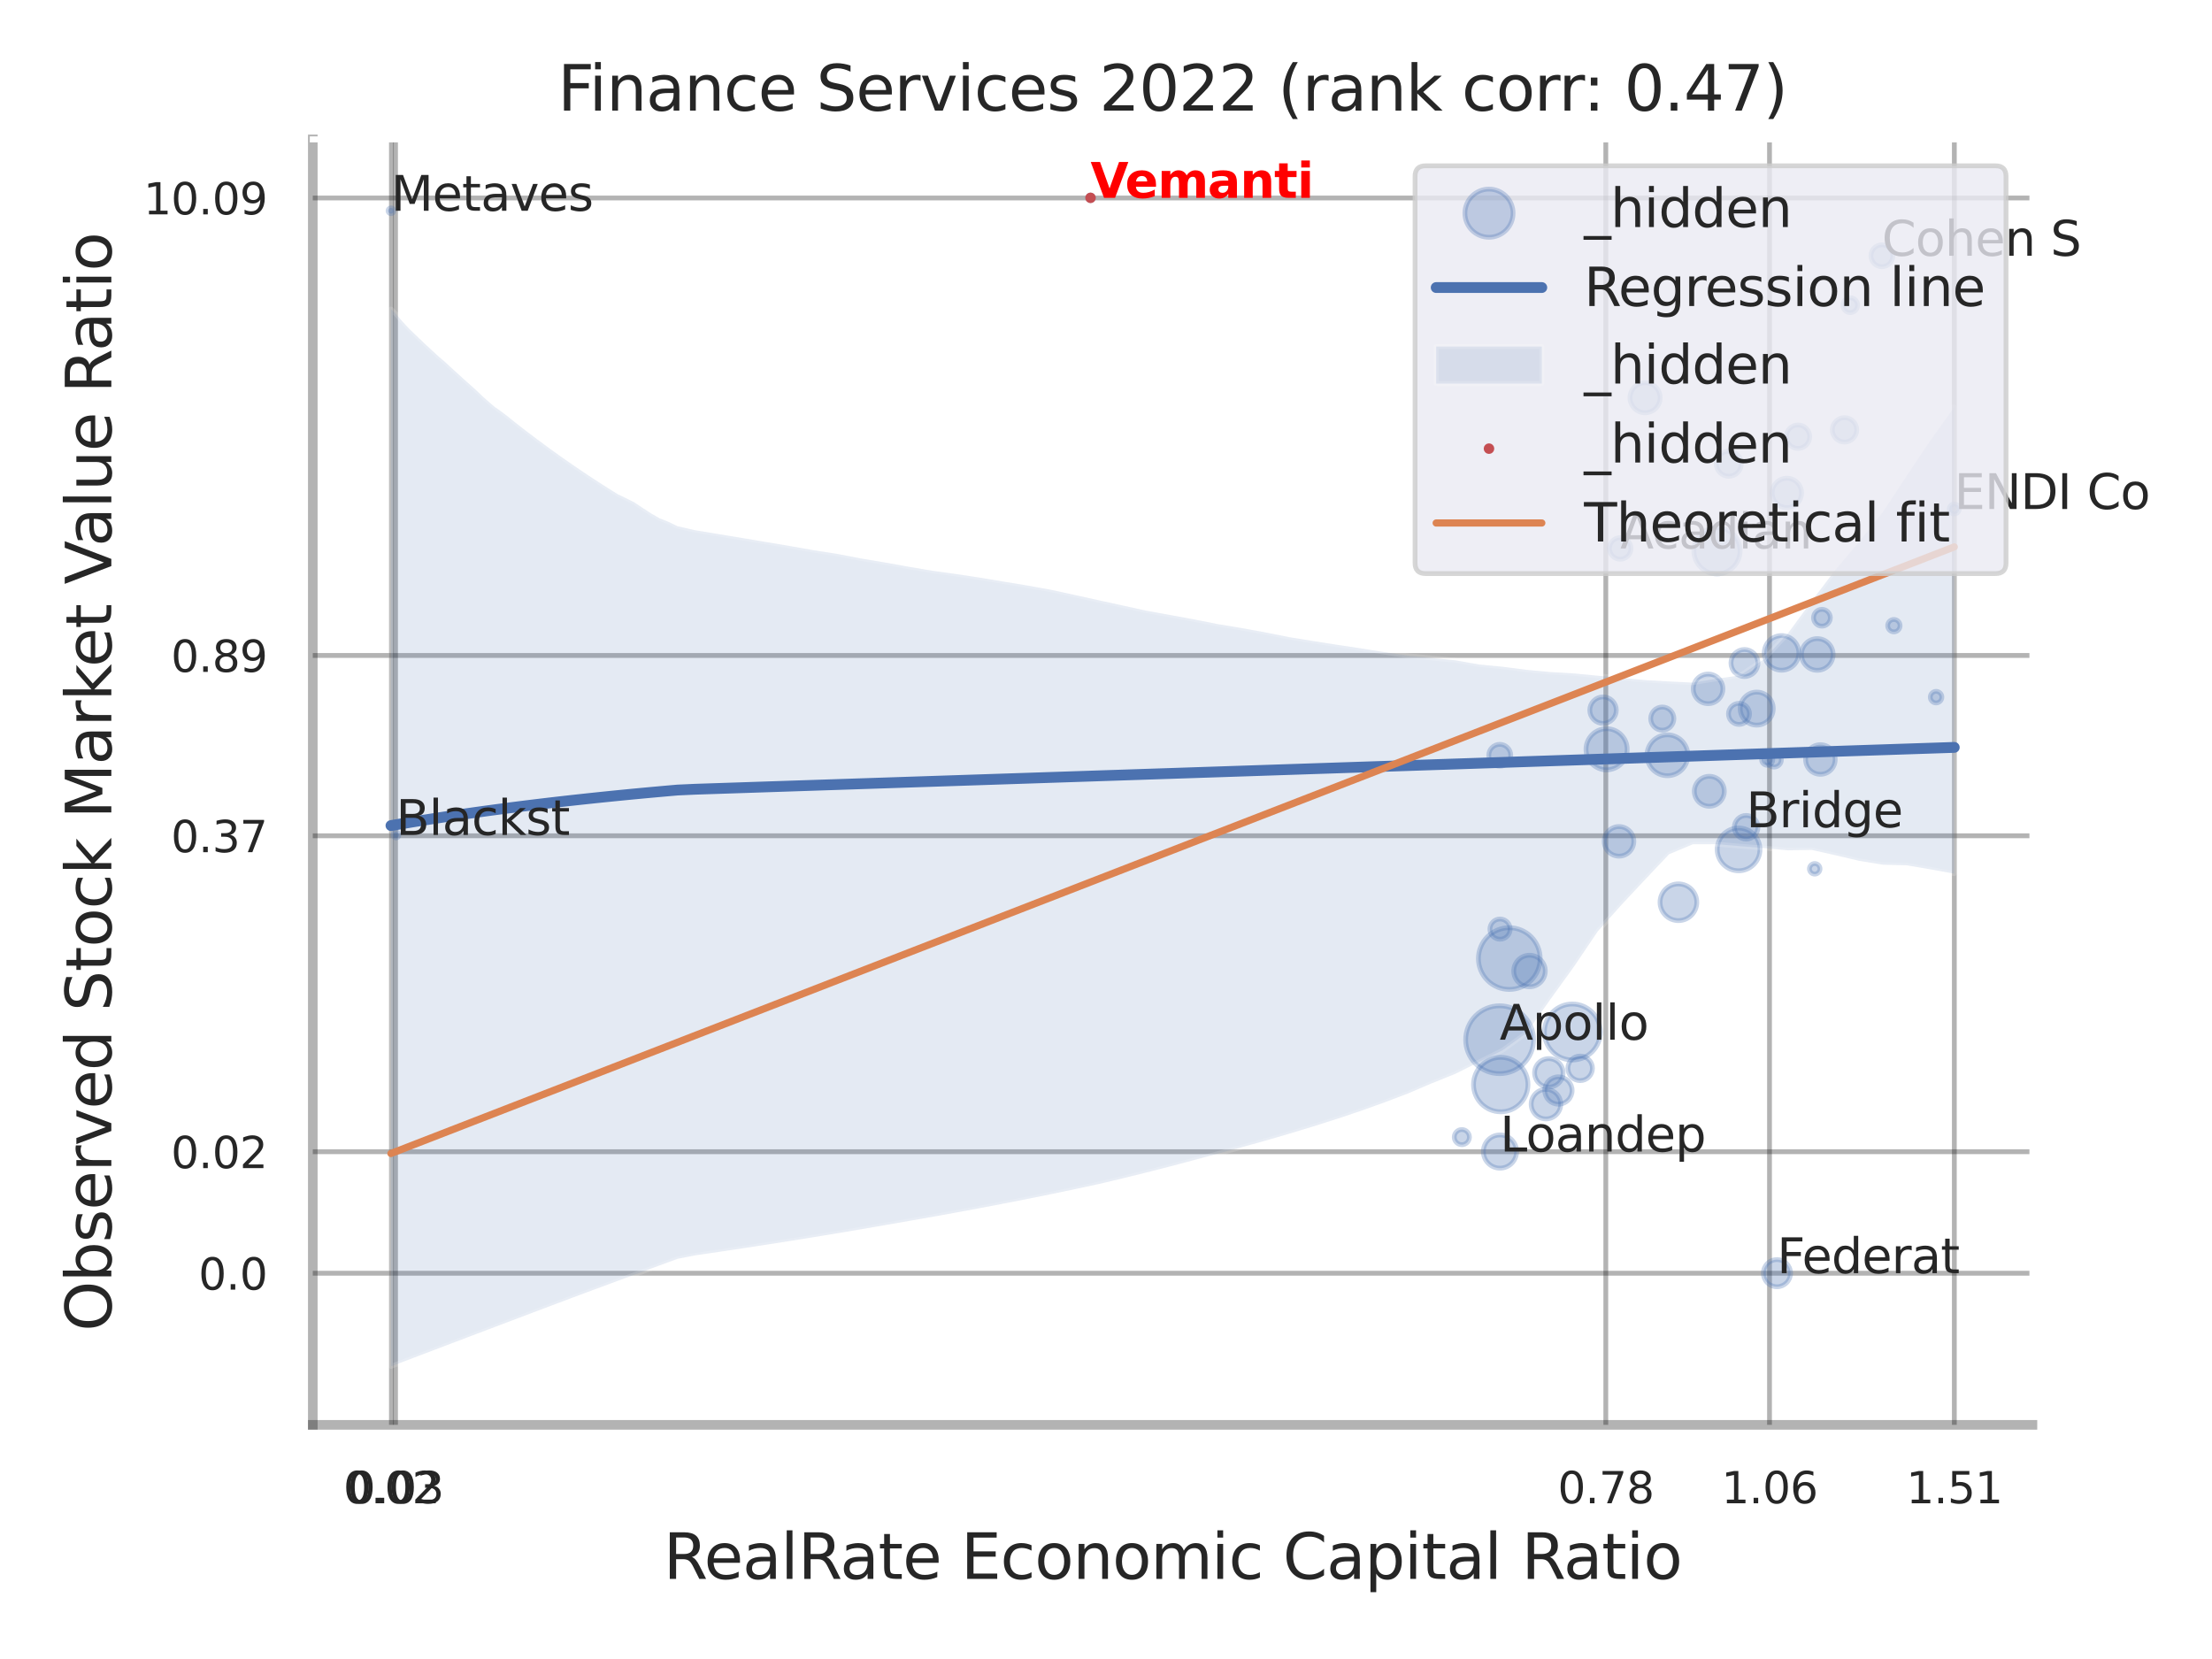 <?xml version="1.0" encoding="utf-8" standalone="no"?>
<!DOCTYPE svg PUBLIC "-//W3C//DTD SVG 1.1//EN"
  "http://www.w3.org/Graphics/SVG/1.1/DTD/svg11.dtd">
<svg xmlns:xlink="http://www.w3.org/1999/xlink" width="460.8pt" height="345.6pt" viewBox="0 0 460.8 345.6" xmlns="http://www.w3.org/2000/svg" version="1.1">
 <defs>
  <style type="text/css">*{stroke-linejoin: round; stroke-linecap: butt}</style>
 </defs>
 <g id="figure_1">
  <g id="patch_1">
   <path d="M 0 345.6 
L 460.8 345.6 
L 460.8 0 
L 0 0 
z
" style="fill: #ffffff"/>
  </g>
  <g id="axes_1">
   <g id="patch_2">
    <path d="M 65.16 296.82 
L 423.393 296.82 
L 423.393 29.04 
L 65.16 29.04 
z
" style="fill: #ffffff"/>
   </g>
   <g id="matplotlib.axis_1">
    <g id="xtick_1">
     <g id="line2d_1">
      <path d="M 81.539 296.82 
L 81.539 29.04 
" clip-path="url(#p0a77726a04)" style="fill: none; stroke: #000000; stroke-opacity: 0.3; stroke-linecap: round"/>
     </g>
     <g id="text_1">
      <!-- 0.02 -->
      <g style="fill: #262626" transform="translate(71.52 313.159) scale(0.09 -0.09)">
       <defs>
        <path id="DejaVuSans-30" d="M 2034 4250 
Q 1547 4250 1301 3770 
Q 1056 3291 1056 2328 
Q 1056 1369 1301 889 
Q 1547 409 2034 409 
Q 2525 409 2770 889 
Q 3016 1369 3016 2328 
Q 3016 3291 2770 3770 
Q 2525 4250 2034 4250 
z
M 2034 4750 
Q 2819 4750 3233 4129 
Q 3647 3509 3647 2328 
Q 3647 1150 3233 529 
Q 2819 -91 2034 -91 
Q 1250 -91 836 529 
Q 422 1150 422 2328 
Q 422 3509 836 4129 
Q 1250 4750 2034 4750 
z
" transform="scale(0.016)"/>
        <path id="DejaVuSans-2e" d="M 684 794 
L 1344 794 
L 1344 0 
L 684 0 
L 684 794 
z
" transform="scale(0.016)"/>
        <path id="DejaVuSans-32" d="M 1228 531 
L 3431 531 
L 3431 0 
L 469 0 
L 469 531 
Q 828 903 1448 1529 
Q 2069 2156 2228 2338 
Q 2531 2678 2651 2914 
Q 2772 3150 2772 3378 
Q 2772 3750 2511 3984 
Q 2250 4219 1831 4219 
Q 1534 4219 1204 4116 
Q 875 4013 500 3803 
L 500 4441 
Q 881 4594 1212 4672 
Q 1544 4750 1819 4750 
Q 2544 4750 2975 4387 
Q 3406 4025 3406 3419 
Q 3406 3131 3298 2873 
Q 3191 2616 2906 2266 
Q 2828 2175 2409 1742 
Q 1991 1309 1228 531 
z
" transform="scale(0.016)"/>
       </defs>
       <use xlink:href="#DejaVuSans-30"/>
       <use xlink:href="#DejaVuSans-2e" transform="translate(63.623 0)"/>
       <use xlink:href="#DejaVuSans-30" transform="translate(95.41 0)"/>
       <use xlink:href="#DejaVuSans-32" transform="translate(159.033 0)"/>
      </g>
     </g>
    </g>
    <g id="xtick_2">
     <g id="line2d_2">
      <path d="M 82.395 296.82 
L 82.395 29.04 
" clip-path="url(#p0a77726a04)" style="fill: none; stroke: #000000; stroke-opacity: 0.3; stroke-linecap: round"/>
     </g>
     <g id="text_2">
      <!-- 0.03 -->
      <g style="fill: #262626" transform="translate(72.375 313.159) scale(0.09 -0.09)">
       <defs>
        <path id="DejaVuSans-33" d="M 2597 2516 
Q 3050 2419 3304 2112 
Q 3559 1806 3559 1356 
Q 3559 666 3084 287 
Q 2609 -91 1734 -91 
Q 1441 -91 1130 -33 
Q 819 25 488 141 
L 488 750 
Q 750 597 1062 519 
Q 1375 441 1716 441 
Q 2309 441 2620 675 
Q 2931 909 2931 1356 
Q 2931 1769 2642 2001 
Q 2353 2234 1838 2234 
L 1294 2234 
L 1294 2753 
L 1863 2753 
Q 2328 2753 2575 2939 
Q 2822 3125 2822 3475 
Q 2822 3834 2567 4026 
Q 2313 4219 1838 4219 
Q 1578 4219 1281 4162 
Q 984 4106 628 3988 
L 628 4550 
Q 988 4650 1302 4700 
Q 1616 4750 1894 4750 
Q 2613 4750 3031 4423 
Q 3450 4097 3450 3541 
Q 3450 3153 3228 2886 
Q 3006 2619 2597 2516 
z
" transform="scale(0.016)"/>
       </defs>
       <use xlink:href="#DejaVuSans-30"/>
       <use xlink:href="#DejaVuSans-2e" transform="translate(63.623 0)"/>
       <use xlink:href="#DejaVuSans-30" transform="translate(95.41 0)"/>
       <use xlink:href="#DejaVuSans-33" transform="translate(159.033 0)"/>
      </g>
     </g>
    </g>
    <g id="xtick_3">
     <g id="line2d_3">
      <path d="M 334.518 296.82 
L 334.518 29.04 
" clip-path="url(#p0a77726a04)" style="fill: none; stroke: #000000; stroke-opacity: 0.3; stroke-linecap: round"/>
     </g>
     <g id="text_3">
      <!-- 0.78 -->
      <g style="fill: #262626" transform="translate(324.499 313.159) scale(0.09 -0.09)">
       <defs>
        <path id="DejaVuSans-37" d="M 525 4666 
L 3525 4666 
L 3525 4397 
L 1831 0 
L 1172 0 
L 2766 4134 
L 525 4134 
L 525 4666 
z
" transform="scale(0.016)"/>
        <path id="DejaVuSans-38" d="M 2034 2216 
Q 1584 2216 1326 1975 
Q 1069 1734 1069 1313 
Q 1069 891 1326 650 
Q 1584 409 2034 409 
Q 2484 409 2743 651 
Q 3003 894 3003 1313 
Q 3003 1734 2745 1975 
Q 2488 2216 2034 2216 
z
M 1403 2484 
Q 997 2584 770 2862 
Q 544 3141 544 3541 
Q 544 4100 942 4425 
Q 1341 4750 2034 4750 
Q 2731 4750 3128 4425 
Q 3525 4100 3525 3541 
Q 3525 3141 3298 2862 
Q 3072 2584 2669 2484 
Q 3125 2378 3379 2068 
Q 3634 1759 3634 1313 
Q 3634 634 3220 271 
Q 2806 -91 2034 -91 
Q 1263 -91 848 271 
Q 434 634 434 1313 
Q 434 1759 690 2068 
Q 947 2378 1403 2484 
z
M 1172 3481 
Q 1172 3119 1398 2916 
Q 1625 2713 2034 2713 
Q 2441 2713 2670 2916 
Q 2900 3119 2900 3481 
Q 2900 3844 2670 4047 
Q 2441 4250 2034 4250 
Q 1625 4250 1398 4047 
Q 1172 3844 1172 3481 
z
" transform="scale(0.016)"/>
       </defs>
       <use xlink:href="#DejaVuSans-30"/>
       <use xlink:href="#DejaVuSans-2e" transform="translate(63.623 0)"/>
       <use xlink:href="#DejaVuSans-37" transform="translate(95.41 0)"/>
       <use xlink:href="#DejaVuSans-38" transform="translate(159.033 0)"/>
      </g>
     </g>
    </g>
    <g id="xtick_4">
     <g id="line2d_4">
      <path d="M 368.621 296.82 
L 368.621 29.04 
" clip-path="url(#p0a77726a04)" style="fill: none; stroke: #000000; stroke-opacity: 0.3; stroke-linecap: round"/>
     </g>
     <g id="text_4">
      <!-- 1.06 -->
      <g style="fill: #262626" transform="translate(358.601 313.159) scale(0.09 -0.09)">
       <defs>
        <path id="DejaVuSans-31" d="M 794 531 
L 1825 531 
L 1825 4091 
L 703 3866 
L 703 4441 
L 1819 4666 
L 2450 4666 
L 2450 531 
L 3481 531 
L 3481 0 
L 794 0 
L 794 531 
z
" transform="scale(0.016)"/>
        <path id="DejaVuSans-36" d="M 2113 2584 
Q 1688 2584 1439 2293 
Q 1191 2003 1191 1497 
Q 1191 994 1439 701 
Q 1688 409 2113 409 
Q 2538 409 2786 701 
Q 3034 994 3034 1497 
Q 3034 2003 2786 2293 
Q 2538 2584 2113 2584 
z
M 3366 4563 
L 3366 3988 
Q 3128 4100 2886 4159 
Q 2644 4219 2406 4219 
Q 1781 4219 1451 3797 
Q 1122 3375 1075 2522 
Q 1259 2794 1537 2939 
Q 1816 3084 2150 3084 
Q 2853 3084 3261 2657 
Q 3669 2231 3669 1497 
Q 3669 778 3244 343 
Q 2819 -91 2113 -91 
Q 1303 -91 875 529 
Q 447 1150 447 2328 
Q 447 3434 972 4092 
Q 1497 4750 2381 4750 
Q 2619 4750 2861 4703 
Q 3103 4656 3366 4563 
z
" transform="scale(0.016)"/>
       </defs>
       <use xlink:href="#DejaVuSans-31"/>
       <use xlink:href="#DejaVuSans-2e" transform="translate(63.623 0)"/>
       <use xlink:href="#DejaVuSans-30" transform="translate(95.41 0)"/>
       <use xlink:href="#DejaVuSans-36" transform="translate(159.033 0)"/>
      </g>
     </g>
    </g>
    <g id="xtick_5">
     <g id="line2d_5">
      <path d="M 407.124 296.82 
L 407.124 29.04 
" clip-path="url(#p0a77726a04)" style="fill: none; stroke: #000000; stroke-opacity: 0.3; stroke-linecap: round"/>
     </g>
     <g id="text_5">
      <!-- 1.51 -->
      <g style="fill: #262626" transform="translate(397.104 313.159) scale(0.09 -0.09)">
       <defs>
        <path id="DejaVuSans-35" d="M 691 4666 
L 3169 4666 
L 3169 4134 
L 1269 4134 
L 1269 2991 
Q 1406 3038 1543 3061 
Q 1681 3084 1819 3084 
Q 2600 3084 3056 2656 
Q 3513 2228 3513 1497 
Q 3513 744 3044 326 
Q 2575 -91 1722 -91 
Q 1428 -91 1123 -41 
Q 819 9 494 109 
L 494 744 
Q 775 591 1075 516 
Q 1375 441 1709 441 
Q 2250 441 2565 725 
Q 2881 1009 2881 1497 
Q 2881 1984 2565 2268 
Q 2250 2553 1709 2553 
Q 1456 2553 1204 2497 
Q 953 2441 691 2322 
L 691 4666 
z
" transform="scale(0.016)"/>
       </defs>
       <use xlink:href="#DejaVuSans-31"/>
       <use xlink:href="#DejaVuSans-2e" transform="translate(63.623 0)"/>
       <use xlink:href="#DejaVuSans-35" transform="translate(95.41 0)"/>
       <use xlink:href="#DejaVuSans-31" transform="translate(159.033 0)"/>
      </g>
     </g>
    </g>
    <g id="xtick_6"/>
    <g id="xtick_7"/>
    <g id="text_6">
     <!-- RealRate Economic Capital Ratio -->
     <g style="fill: #262626" transform="translate(138.223 328.908) scale(0.13 -0.13)">
      <defs>
       <path id="DejaVuSans-52" d="M 2841 2188 
Q 3044 2119 3236 1894 
Q 3428 1669 3622 1275 
L 4263 0 
L 3584 0 
L 2988 1197 
Q 2756 1666 2539 1819 
Q 2322 1972 1947 1972 
L 1259 1972 
L 1259 0 
L 628 0 
L 628 4666 
L 2053 4666 
Q 2853 4666 3247 4331 
Q 3641 3997 3641 3322 
Q 3641 2881 3436 2590 
Q 3231 2300 2841 2188 
z
M 1259 4147 
L 1259 2491 
L 2053 2491 
Q 2509 2491 2742 2702 
Q 2975 2913 2975 3322 
Q 2975 3731 2742 3939 
Q 2509 4147 2053 4147 
L 1259 4147 
z
" transform="scale(0.016)"/>
       <path id="DejaVuSans-65" d="M 3597 1894 
L 3597 1613 
L 953 1613 
Q 991 1019 1311 708 
Q 1631 397 2203 397 
Q 2534 397 2845 478 
Q 3156 559 3463 722 
L 3463 178 
Q 3153 47 2828 -22 
Q 2503 -91 2169 -91 
Q 1331 -91 842 396 
Q 353 884 353 1716 
Q 353 2575 817 3079 
Q 1281 3584 2069 3584 
Q 2775 3584 3186 3129 
Q 3597 2675 3597 1894 
z
M 3022 2063 
Q 3016 2534 2758 2815 
Q 2500 3097 2075 3097 
Q 1594 3097 1305 2825 
Q 1016 2553 972 2059 
L 3022 2063 
z
" transform="scale(0.016)"/>
       <path id="DejaVuSans-61" d="M 2194 1759 
Q 1497 1759 1228 1600 
Q 959 1441 959 1056 
Q 959 750 1161 570 
Q 1363 391 1709 391 
Q 2188 391 2477 730 
Q 2766 1069 2766 1631 
L 2766 1759 
L 2194 1759 
z
M 3341 1997 
L 3341 0 
L 2766 0 
L 2766 531 
Q 2569 213 2275 61 
Q 1981 -91 1556 -91 
Q 1019 -91 701 211 
Q 384 513 384 1019 
Q 384 1609 779 1909 
Q 1175 2209 1959 2209 
L 2766 2209 
L 2766 2266 
Q 2766 2663 2505 2880 
Q 2244 3097 1772 3097 
Q 1472 3097 1187 3025 
Q 903 2953 641 2809 
L 641 3341 
Q 956 3463 1253 3523 
Q 1550 3584 1831 3584 
Q 2591 3584 2966 3190 
Q 3341 2797 3341 1997 
z
" transform="scale(0.016)"/>
       <path id="DejaVuSans-6c" d="M 603 4863 
L 1178 4863 
L 1178 0 
L 603 0 
L 603 4863 
z
" transform="scale(0.016)"/>
       <path id="DejaVuSans-74" d="M 1172 4494 
L 1172 3500 
L 2356 3500 
L 2356 3053 
L 1172 3053 
L 1172 1153 
Q 1172 725 1289 603 
Q 1406 481 1766 481 
L 2356 481 
L 2356 0 
L 1766 0 
Q 1100 0 847 248 
Q 594 497 594 1153 
L 594 3053 
L 172 3053 
L 172 3500 
L 594 3500 
L 594 4494 
L 1172 4494 
z
" transform="scale(0.016)"/>
       <path id="DejaVuSans-20" transform="scale(0.016)"/>
       <path id="DejaVuSans-45" d="M 628 4666 
L 3578 4666 
L 3578 4134 
L 1259 4134 
L 1259 2753 
L 3481 2753 
L 3481 2222 
L 1259 2222 
L 1259 531 
L 3634 531 
L 3634 0 
L 628 0 
L 628 4666 
z
" transform="scale(0.016)"/>
       <path id="DejaVuSans-63" d="M 3122 3366 
L 3122 2828 
Q 2878 2963 2633 3030 
Q 2388 3097 2138 3097 
Q 1578 3097 1268 2742 
Q 959 2388 959 1747 
Q 959 1106 1268 751 
Q 1578 397 2138 397 
Q 2388 397 2633 464 
Q 2878 531 3122 666 
L 3122 134 
Q 2881 22 2623 -34 
Q 2366 -91 2075 -91 
Q 1284 -91 818 406 
Q 353 903 353 1747 
Q 353 2603 823 3093 
Q 1294 3584 2113 3584 
Q 2378 3584 2631 3529 
Q 2884 3475 3122 3366 
z
" transform="scale(0.016)"/>
       <path id="DejaVuSans-6f" d="M 1959 3097 
Q 1497 3097 1228 2736 
Q 959 2375 959 1747 
Q 959 1119 1226 758 
Q 1494 397 1959 397 
Q 2419 397 2687 759 
Q 2956 1122 2956 1747 
Q 2956 2369 2687 2733 
Q 2419 3097 1959 3097 
z
M 1959 3584 
Q 2709 3584 3137 3096 
Q 3566 2609 3566 1747 
Q 3566 888 3137 398 
Q 2709 -91 1959 -91 
Q 1206 -91 779 398 
Q 353 888 353 1747 
Q 353 2609 779 3096 
Q 1206 3584 1959 3584 
z
" transform="scale(0.016)"/>
       <path id="DejaVuSans-6e" d="M 3513 2113 
L 3513 0 
L 2938 0 
L 2938 2094 
Q 2938 2591 2744 2837 
Q 2550 3084 2163 3084 
Q 1697 3084 1428 2787 
Q 1159 2491 1159 1978 
L 1159 0 
L 581 0 
L 581 3500 
L 1159 3500 
L 1159 2956 
Q 1366 3272 1645 3428 
Q 1925 3584 2291 3584 
Q 2894 3584 3203 3211 
Q 3513 2838 3513 2113 
z
" transform="scale(0.016)"/>
       <path id="DejaVuSans-6d" d="M 3328 2828 
Q 3544 3216 3844 3400 
Q 4144 3584 4550 3584 
Q 5097 3584 5394 3201 
Q 5691 2819 5691 2113 
L 5691 0 
L 5113 0 
L 5113 2094 
Q 5113 2597 4934 2840 
Q 4756 3084 4391 3084 
Q 3944 3084 3684 2787 
Q 3425 2491 3425 1978 
L 3425 0 
L 2847 0 
L 2847 2094 
Q 2847 2600 2669 2842 
Q 2491 3084 2119 3084 
Q 1678 3084 1418 2786 
Q 1159 2488 1159 1978 
L 1159 0 
L 581 0 
L 581 3500 
L 1159 3500 
L 1159 2956 
Q 1356 3278 1631 3431 
Q 1906 3584 2284 3584 
Q 2666 3584 2933 3390 
Q 3200 3197 3328 2828 
z
" transform="scale(0.016)"/>
       <path id="DejaVuSans-69" d="M 603 3500 
L 1178 3500 
L 1178 0 
L 603 0 
L 603 3500 
z
M 603 4863 
L 1178 4863 
L 1178 4134 
L 603 4134 
L 603 4863 
z
" transform="scale(0.016)"/>
       <path id="DejaVuSans-43" d="M 4122 4306 
L 4122 3641 
Q 3803 3938 3442 4084 
Q 3081 4231 2675 4231 
Q 1875 4231 1450 3742 
Q 1025 3253 1025 2328 
Q 1025 1406 1450 917 
Q 1875 428 2675 428 
Q 3081 428 3442 575 
Q 3803 722 4122 1019 
L 4122 359 
Q 3791 134 3420 21 
Q 3050 -91 2638 -91 
Q 1578 -91 968 557 
Q 359 1206 359 2328 
Q 359 3453 968 4101 
Q 1578 4750 2638 4750 
Q 3056 4750 3426 4639 
Q 3797 4528 4122 4306 
z
" transform="scale(0.016)"/>
       <path id="DejaVuSans-70" d="M 1159 525 
L 1159 -1331 
L 581 -1331 
L 581 3500 
L 1159 3500 
L 1159 2969 
Q 1341 3281 1617 3432 
Q 1894 3584 2278 3584 
Q 2916 3584 3314 3078 
Q 3713 2572 3713 1747 
Q 3713 922 3314 415 
Q 2916 -91 2278 -91 
Q 1894 -91 1617 61 
Q 1341 213 1159 525 
z
M 3116 1747 
Q 3116 2381 2855 2742 
Q 2594 3103 2138 3103 
Q 1681 3103 1420 2742 
Q 1159 2381 1159 1747 
Q 1159 1113 1420 752 
Q 1681 391 2138 391 
Q 2594 391 2855 752 
Q 3116 1113 3116 1747 
z
" transform="scale(0.016)"/>
      </defs>
      <use xlink:href="#DejaVuSans-52"/>
      <use xlink:href="#DejaVuSans-65" transform="translate(64.982 0)"/>
      <use xlink:href="#DejaVuSans-61" transform="translate(126.506 0)"/>
      <use xlink:href="#DejaVuSans-6c" transform="translate(187.785 0)"/>
      <use xlink:href="#DejaVuSans-52" transform="translate(215.568 0)"/>
      <use xlink:href="#DejaVuSans-61" transform="translate(282.801 0)"/>
      <use xlink:href="#DejaVuSans-74" transform="translate(344.08 0)"/>
      <use xlink:href="#DejaVuSans-65" transform="translate(383.289 0)"/>
      <use xlink:href="#DejaVuSans-20" transform="translate(444.812 0)"/>
      <use xlink:href="#DejaVuSans-45" transform="translate(476.6 0)"/>
      <use xlink:href="#DejaVuSans-63" transform="translate(539.783 0)"/>
      <use xlink:href="#DejaVuSans-6f" transform="translate(594.764 0)"/>
      <use xlink:href="#DejaVuSans-6e" transform="translate(655.945 0)"/>
      <use xlink:href="#DejaVuSans-6f" transform="translate(719.324 0)"/>
      <use xlink:href="#DejaVuSans-6d" transform="translate(780.506 0)"/>
      <use xlink:href="#DejaVuSans-69" transform="translate(877.918 0)"/>
      <use xlink:href="#DejaVuSans-63" transform="translate(905.701 0)"/>
      <use xlink:href="#DejaVuSans-20" transform="translate(960.682 0)"/>
      <use xlink:href="#DejaVuSans-43" transform="translate(992.469 0)"/>
      <use xlink:href="#DejaVuSans-61" transform="translate(1062.293 0)"/>
      <use xlink:href="#DejaVuSans-70" transform="translate(1123.572 0)"/>
      <use xlink:href="#DejaVuSans-69" transform="translate(1187.049 0)"/>
      <use xlink:href="#DejaVuSans-74" transform="translate(1214.832 0)"/>
      <use xlink:href="#DejaVuSans-61" transform="translate(1254.041 0)"/>
      <use xlink:href="#DejaVuSans-6c" transform="translate(1315.32 0)"/>
      <use xlink:href="#DejaVuSans-20" transform="translate(1343.104 0)"/>
      <use xlink:href="#DejaVuSans-52" transform="translate(1374.891 0)"/>
      <use xlink:href="#DejaVuSans-61" transform="translate(1442.123 0)"/>
      <use xlink:href="#DejaVuSans-74" transform="translate(1503.402 0)"/>
      <use xlink:href="#DejaVuSans-69" transform="translate(1542.611 0)"/>
      <use xlink:href="#DejaVuSans-6f" transform="translate(1570.395 0)"/>
     </g>
    </g>
   </g>
   <g id="matplotlib.axis_2">
    <g id="ytick_1">
     <g id="line2d_6">
      <path d="M 65.16 265.235 
L 423.393 265.235 
" clip-path="url(#p0a77726a04)" style="fill: none; stroke: #000000; stroke-opacity: 0.3; stroke-linecap: round"/>
     </g>
     <g id="text_7">
      <!-- 0.0 -->
      <g style="fill: #262626" transform="translate(41.347 268.654) scale(0.09 -0.09)">
       <use xlink:href="#DejaVuSans-30"/>
       <use xlink:href="#DejaVuSans-2e" transform="translate(63.623 0)"/>
       <use xlink:href="#DejaVuSans-30" transform="translate(95.41 0)"/>
      </g>
     </g>
    </g>
    <g id="ytick_2">
     <g id="line2d_7">
      <path d="M 65.16 239.925 
L 423.393 239.925 
" clip-path="url(#p0a77726a04)" style="fill: none; stroke: #000000; stroke-opacity: 0.3; stroke-linecap: round"/>
     </g>
     <g id="text_8">
      <!-- 0.02 -->
      <g style="fill: #262626" transform="translate(35.621 243.345) scale(0.09 -0.09)">
       <use xlink:href="#DejaVuSans-30"/>
       <use xlink:href="#DejaVuSans-2e" transform="translate(63.623 0)"/>
       <use xlink:href="#DejaVuSans-30" transform="translate(95.41 0)"/>
       <use xlink:href="#DejaVuSans-32" transform="translate(159.033 0)"/>
      </g>
     </g>
    </g>
    <g id="ytick_3">
     <g id="line2d_8">
      <path d="M 65.16 174.109 
L 423.393 174.109 
" clip-path="url(#p0a77726a04)" style="fill: none; stroke: #000000; stroke-opacity: 0.3; stroke-linecap: round"/>
     </g>
     <g id="text_9">
      <!-- 0.37 -->
      <g style="fill: #262626" transform="translate(35.621 177.528) scale(0.09 -0.09)">
       <use xlink:href="#DejaVuSans-30"/>
       <use xlink:href="#DejaVuSans-2e" transform="translate(63.623 0)"/>
       <use xlink:href="#DejaVuSans-33" transform="translate(95.41 0)"/>
       <use xlink:href="#DejaVuSans-37" transform="translate(159.033 0)"/>
      </g>
     </g>
    </g>
    <g id="ytick_4">
     <g id="line2d_9">
      <path d="M 65.16 136.545 
L 423.393 136.545 
" clip-path="url(#p0a77726a04)" style="fill: none; stroke: #000000; stroke-opacity: 0.3; stroke-linecap: round"/>
     </g>
     <g id="text_10">
      <!-- 0.89 -->
      <g style="fill: #262626" transform="translate(35.621 139.964) scale(0.09 -0.09)">
       <defs>
        <path id="DejaVuSans-39" d="M 703 97 
L 703 672 
Q 941 559 1184 500 
Q 1428 441 1663 441 
Q 2288 441 2617 861 
Q 2947 1281 2994 2138 
Q 2813 1869 2534 1725 
Q 2256 1581 1919 1581 
Q 1219 1581 811 2004 
Q 403 2428 403 3163 
Q 403 3881 828 4315 
Q 1253 4750 1959 4750 
Q 2769 4750 3195 4129 
Q 3622 3509 3622 2328 
Q 3622 1225 3098 567 
Q 2575 -91 1691 -91 
Q 1453 -91 1209 -44 
Q 966 3 703 97 
z
M 1959 2075 
Q 2384 2075 2632 2365 
Q 2881 2656 2881 3163 
Q 2881 3666 2632 3958 
Q 2384 4250 1959 4250 
Q 1534 4250 1286 3958 
Q 1038 3666 1038 3163 
Q 1038 2656 1286 2365 
Q 1534 2075 1959 2075 
z
" transform="scale(0.016)"/>
       </defs>
       <use xlink:href="#DejaVuSans-30"/>
       <use xlink:href="#DejaVuSans-2e" transform="translate(63.623 0)"/>
       <use xlink:href="#DejaVuSans-38" transform="translate(95.41 0)"/>
       <use xlink:href="#DejaVuSans-39" transform="translate(159.033 0)"/>
      </g>
     </g>
    </g>
    <g id="ytick_5">
     <g id="line2d_10">
      <path d="M 65.16 41.241 
L 423.393 41.241 
" clip-path="url(#p0a77726a04)" style="fill: none; stroke: #000000; stroke-opacity: 0.3; stroke-linecap: round"/>
     </g>
     <g id="text_11">
      <!-- 10.09 -->
      <g style="fill: #262626" transform="translate(29.895 44.66) scale(0.09 -0.09)">
       <use xlink:href="#DejaVuSans-31"/>
       <use xlink:href="#DejaVuSans-30" transform="translate(63.623 0)"/>
       <use xlink:href="#DejaVuSans-2e" transform="translate(127.246 0)"/>
       <use xlink:href="#DejaVuSans-30" transform="translate(159.033 0)"/>
       <use xlink:href="#DejaVuSans-39" transform="translate(222.656 0)"/>
      </g>
     </g>
    </g>
    <g id="ytick_6"/>
    <g id="ytick_7"/>
    <g id="ytick_8"/>
    <g id="text_12">
     <!-- Observed Stock Market Value Ratio -->
     <g style="fill: #262626" transform="translate(23.191 277.332) rotate(-90) scale(0.13 -0.13)">
      <defs>
       <path id="DejaVuSans-4f" d="M 2522 4238 
Q 1834 4238 1429 3725 
Q 1025 3213 1025 2328 
Q 1025 1447 1429 934 
Q 1834 422 2522 422 
Q 3209 422 3611 934 
Q 4013 1447 4013 2328 
Q 4013 3213 3611 3725 
Q 3209 4238 2522 4238 
z
M 2522 4750 
Q 3503 4750 4090 4092 
Q 4678 3434 4678 2328 
Q 4678 1225 4090 567 
Q 3503 -91 2522 -91 
Q 1538 -91 948 565 
Q 359 1222 359 2328 
Q 359 3434 948 4092 
Q 1538 4750 2522 4750 
z
" transform="scale(0.016)"/>
       <path id="DejaVuSans-62" d="M 3116 1747 
Q 3116 2381 2855 2742 
Q 2594 3103 2138 3103 
Q 1681 3103 1420 2742 
Q 1159 2381 1159 1747 
Q 1159 1113 1420 752 
Q 1681 391 2138 391 
Q 2594 391 2855 752 
Q 3116 1113 3116 1747 
z
M 1159 2969 
Q 1341 3281 1617 3432 
Q 1894 3584 2278 3584 
Q 2916 3584 3314 3078 
Q 3713 2572 3713 1747 
Q 3713 922 3314 415 
Q 2916 -91 2278 -91 
Q 1894 -91 1617 61 
Q 1341 213 1159 525 
L 1159 0 
L 581 0 
L 581 4863 
L 1159 4863 
L 1159 2969 
z
" transform="scale(0.016)"/>
       <path id="DejaVuSans-73" d="M 2834 3397 
L 2834 2853 
Q 2591 2978 2328 3040 
Q 2066 3103 1784 3103 
Q 1356 3103 1142 2972 
Q 928 2841 928 2578 
Q 928 2378 1081 2264 
Q 1234 2150 1697 2047 
L 1894 2003 
Q 2506 1872 2764 1633 
Q 3022 1394 3022 966 
Q 3022 478 2636 193 
Q 2250 -91 1575 -91 
Q 1294 -91 989 -36 
Q 684 19 347 128 
L 347 722 
Q 666 556 975 473 
Q 1284 391 1588 391 
Q 1994 391 2212 530 
Q 2431 669 2431 922 
Q 2431 1156 2273 1281 
Q 2116 1406 1581 1522 
L 1381 1569 
Q 847 1681 609 1914 
Q 372 2147 372 2553 
Q 372 3047 722 3315 
Q 1072 3584 1716 3584 
Q 2034 3584 2315 3537 
Q 2597 3491 2834 3397 
z
" transform="scale(0.016)"/>
       <path id="DejaVuSans-72" d="M 2631 2963 
Q 2534 3019 2420 3045 
Q 2306 3072 2169 3072 
Q 1681 3072 1420 2755 
Q 1159 2438 1159 1844 
L 1159 0 
L 581 0 
L 581 3500 
L 1159 3500 
L 1159 2956 
Q 1341 3275 1631 3429 
Q 1922 3584 2338 3584 
Q 2397 3584 2469 3576 
Q 2541 3569 2628 3553 
L 2631 2963 
z
" transform="scale(0.016)"/>
       <path id="DejaVuSans-76" d="M 191 3500 
L 800 3500 
L 1894 563 
L 2988 3500 
L 3597 3500 
L 2284 0 
L 1503 0 
L 191 3500 
z
" transform="scale(0.016)"/>
       <path id="DejaVuSans-64" d="M 2906 2969 
L 2906 4863 
L 3481 4863 
L 3481 0 
L 2906 0 
L 2906 525 
Q 2725 213 2448 61 
Q 2172 -91 1784 -91 
Q 1150 -91 751 415 
Q 353 922 353 1747 
Q 353 2572 751 3078 
Q 1150 3584 1784 3584 
Q 2172 3584 2448 3432 
Q 2725 3281 2906 2969 
z
M 947 1747 
Q 947 1113 1208 752 
Q 1469 391 1925 391 
Q 2381 391 2643 752 
Q 2906 1113 2906 1747 
Q 2906 2381 2643 2742 
Q 2381 3103 1925 3103 
Q 1469 3103 1208 2742 
Q 947 2381 947 1747 
z
" transform="scale(0.016)"/>
       <path id="DejaVuSans-53" d="M 3425 4513 
L 3425 3897 
Q 3066 4069 2747 4153 
Q 2428 4238 2131 4238 
Q 1616 4238 1336 4038 
Q 1056 3838 1056 3469 
Q 1056 3159 1242 3001 
Q 1428 2844 1947 2747 
L 2328 2669 
Q 3034 2534 3370 2195 
Q 3706 1856 3706 1288 
Q 3706 609 3251 259 
Q 2797 -91 1919 -91 
Q 1588 -91 1214 -16 
Q 841 59 441 206 
L 441 856 
Q 825 641 1194 531 
Q 1563 422 1919 422 
Q 2459 422 2753 634 
Q 3047 847 3047 1241 
Q 3047 1584 2836 1778 
Q 2625 1972 2144 2069 
L 1759 2144 
Q 1053 2284 737 2584 
Q 422 2884 422 3419 
Q 422 4038 858 4394 
Q 1294 4750 2059 4750 
Q 2388 4750 2728 4690 
Q 3069 4631 3425 4513 
z
" transform="scale(0.016)"/>
       <path id="DejaVuSans-6b" d="M 581 4863 
L 1159 4863 
L 1159 1991 
L 2875 3500 
L 3609 3500 
L 1753 1863 
L 3688 0 
L 2938 0 
L 1159 1709 
L 1159 0 
L 581 0 
L 581 4863 
z
" transform="scale(0.016)"/>
       <path id="DejaVuSans-4d" d="M 628 4666 
L 1569 4666 
L 2759 1491 
L 3956 4666 
L 4897 4666 
L 4897 0 
L 4281 0 
L 4281 4097 
L 3078 897 
L 2444 897 
L 1241 4097 
L 1241 0 
L 628 0 
L 628 4666 
z
" transform="scale(0.016)"/>
       <path id="DejaVuSans-56" d="M 1831 0 
L 50 4666 
L 709 4666 
L 2188 738 
L 3669 4666 
L 4325 4666 
L 2547 0 
L 1831 0 
z
" transform="scale(0.016)"/>
       <path id="DejaVuSans-75" d="M 544 1381 
L 544 3500 
L 1119 3500 
L 1119 1403 
Q 1119 906 1312 657 
Q 1506 409 1894 409 
Q 2359 409 2629 706 
Q 2900 1003 2900 1516 
L 2900 3500 
L 3475 3500 
L 3475 0 
L 2900 0 
L 2900 538 
Q 2691 219 2414 64 
Q 2138 -91 1772 -91 
Q 1169 -91 856 284 
Q 544 659 544 1381 
z
M 1991 3584 
L 1991 3584 
z
" transform="scale(0.016)"/>
      </defs>
      <use xlink:href="#DejaVuSans-4f"/>
      <use xlink:href="#DejaVuSans-62" transform="translate(78.711 0)"/>
      <use xlink:href="#DejaVuSans-73" transform="translate(142.188 0)"/>
      <use xlink:href="#DejaVuSans-65" transform="translate(194.287 0)"/>
      <use xlink:href="#DejaVuSans-72" transform="translate(255.811 0)"/>
      <use xlink:href="#DejaVuSans-76" transform="translate(296.924 0)"/>
      <use xlink:href="#DejaVuSans-65" transform="translate(356.104 0)"/>
      <use xlink:href="#DejaVuSans-64" transform="translate(417.627 0)"/>
      <use xlink:href="#DejaVuSans-20" transform="translate(481.104 0)"/>
      <use xlink:href="#DejaVuSans-53" transform="translate(512.891 0)"/>
      <use xlink:href="#DejaVuSans-74" transform="translate(576.367 0)"/>
      <use xlink:href="#DejaVuSans-6f" transform="translate(615.576 0)"/>
      <use xlink:href="#DejaVuSans-63" transform="translate(676.758 0)"/>
      <use xlink:href="#DejaVuSans-6b" transform="translate(731.738 0)"/>
      <use xlink:href="#DejaVuSans-20" transform="translate(789.648 0)"/>
      <use xlink:href="#DejaVuSans-4d" transform="translate(821.436 0)"/>
      <use xlink:href="#DejaVuSans-61" transform="translate(907.715 0)"/>
      <use xlink:href="#DejaVuSans-72" transform="translate(968.994 0)"/>
      <use xlink:href="#DejaVuSans-6b" transform="translate(1010.107 0)"/>
      <use xlink:href="#DejaVuSans-65" transform="translate(1064.393 0)"/>
      <use xlink:href="#DejaVuSans-74" transform="translate(1125.916 0)"/>
      <use xlink:href="#DejaVuSans-20" transform="translate(1165.125 0)"/>
      <use xlink:href="#DejaVuSans-56" transform="translate(1196.912 0)"/>
      <use xlink:href="#DejaVuSans-61" transform="translate(1257.57 0)"/>
      <use xlink:href="#DejaVuSans-6c" transform="translate(1318.85 0)"/>
      <use xlink:href="#DejaVuSans-75" transform="translate(1346.633 0)"/>
      <use xlink:href="#DejaVuSans-65" transform="translate(1410.012 0)"/>
      <use xlink:href="#DejaVuSans-20" transform="translate(1471.535 0)"/>
      <use xlink:href="#DejaVuSans-52" transform="translate(1503.322 0)"/>
      <use xlink:href="#DejaVuSans-61" transform="translate(1570.555 0)"/>
      <use xlink:href="#DejaVuSans-74" transform="translate(1631.834 0)"/>
      <use xlink:href="#DejaVuSans-69" transform="translate(1671.043 0)"/>
      <use xlink:href="#DejaVuSans-6f" transform="translate(1698.826 0)"/>
     </g>
    </g>
   </g>
   <g id="PathCollection_1">
    <path d="M 329.175 225.11 
C 329.854 225.11 330.505 224.84 330.985 224.36 
C 331.465 223.88 331.734 223.229 331.734 222.55 
C 331.734 221.872 331.465 221.221 330.985 220.741 
C 330.505 220.261 329.854 219.991 329.175 219.991 
C 328.496 219.991 327.845 220.261 327.365 220.741 
C 326.885 221.221 326.616 221.872 326.616 222.55 
C 326.616 223.229 326.885 223.88 327.365 224.36 
C 327.845 224.84 328.496 225.11 329.175 225.11 
z
" clip-path="url(#p0a77726a04)" style="fill: #4c72b0; fill-opacity: 0.3; stroke: #4c72b0; stroke-opacity: 0.3"/>
    <path d="M 385.434 65.123 
C 385.845 65.123 386.238 64.96 386.528 64.67 
C 386.818 64.38 386.981 63.987 386.981 63.577 
C 386.981 63.167 386.818 62.773 386.528 62.483 
C 386.238 62.193 385.845 62.03 385.434 62.03 
C 385.024 62.03 384.631 62.193 384.341 62.483 
C 384.051 62.773 383.888 63.167 383.888 63.577 
C 383.888 63.987 384.051 64.38 384.341 64.67 
C 384.631 64.96 385.024 65.123 385.434 65.123 
z
" clip-path="url(#p0a77726a04)" style="fill: #4c72b0; fill-opacity: 0.3; stroke: #4c72b0; stroke-opacity: 0.3"/>
    <path d="M 394.529 131.631 
C 394.871 131.631 395.2 131.495 395.442 131.253 
C 395.685 131.011 395.821 130.682 395.821 130.339 
C 395.821 129.997 395.685 129.668 395.442 129.426 
C 395.2 129.184 394.871 129.047 394.529 129.047 
C 394.186 129.047 393.858 129.184 393.615 129.426 
C 393.373 129.668 393.237 129.997 393.237 130.339 
C 393.237 130.682 393.373 131.011 393.615 131.253 
C 393.858 131.495 394.186 131.631 394.529 131.631 
z
" clip-path="url(#p0a77726a04)" style="fill: #4c72b0; fill-opacity: 0.3; stroke: #4c72b0; stroke-opacity: 0.3"/>
    <path d="M 314.414 206.12 
C 316.12 206.12 317.756 205.442 318.962 204.236 
C 320.168 203.03 320.845 201.394 320.845 199.688 
C 320.845 197.983 320.168 196.347 318.962 195.141 
C 317.756 193.935 316.12 193.257 314.414 193.257 
C 312.708 193.257 311.073 193.935 309.866 195.141 
C 308.66 196.347 307.983 197.983 307.983 199.688 
C 307.983 201.394 308.66 203.03 309.866 204.236 
C 311.073 205.442 312.708 206.12 314.414 206.12 
z
" clip-path="url(#p0a77726a04)" style="fill: #4c72b0; fill-opacity: 0.3; stroke: #4c72b0; stroke-opacity: 0.3"/>
    <path d="M 337.273 178.354 
C 338.09 178.354 338.874 178.029 339.452 177.451 
C 340.03 176.873 340.355 176.089 340.355 175.272 
C 340.355 174.455 340.03 173.671 339.452 173.093 
C 338.874 172.515 338.09 172.19 337.273 172.19 
C 336.455 172.19 335.671 172.515 335.093 173.093 
C 334.515 173.671 334.191 174.455 334.191 175.272 
C 334.191 176.089 334.515 176.873 335.093 177.451 
C 335.671 178.029 336.455 178.354 337.273 178.354 
z
" clip-path="url(#p0a77726a04)" style="fill: #4c72b0; fill-opacity: 0.3; stroke: #4c72b0; stroke-opacity: 0.3"/>
    <path d="M 324.647 230.021 
C 325.403 230.021 326.128 229.721 326.663 229.186 
C 327.197 228.652 327.498 227.927 327.498 227.171 
C 327.498 226.415 327.197 225.69 326.663 225.155 
C 326.128 224.62 325.403 224.32 324.647 224.32 
C 323.891 224.32 323.166 224.62 322.631 225.155 
C 322.097 225.69 321.797 226.415 321.797 227.171 
C 321.797 227.927 322.097 228.652 322.631 229.186 
C 323.166 229.721 323.891 230.021 324.647 230.021 
z
" clip-path="url(#p0a77726a04)" style="fill: #4c72b0; fill-opacity: 0.3; stroke: #4c72b0; stroke-opacity: 0.3"/>
    <path d="M 362.182 181.4 
C 363.364 181.4 364.497 180.931 365.333 180.095 
C 366.168 179.259 366.638 178.126 366.638 176.944 
C 366.638 175.762 366.168 174.629 365.333 173.793 
C 364.497 172.958 363.364 172.488 362.182 172.488 
C 361 172.488 359.867 172.958 359.031 173.793 
C 358.196 174.629 357.726 175.762 357.726 176.944 
C 357.726 178.126 358.196 179.259 359.031 180.095 
C 359.867 180.931 361 181.4 362.182 181.4 
z
" clip-path="url(#p0a77726a04)" style="fill: #4c72b0; fill-opacity: 0.3; stroke: #4c72b0; stroke-opacity: 0.3"/>
    <path d="M 81.443 44.516 
C 81.604 44.516 81.759 44.452 81.873 44.338 
C 81.986 44.224 82.05 44.07 82.05 43.909 
C 82.05 43.748 81.986 43.593 81.873 43.48 
C 81.759 43.366 81.604 43.302 81.443 43.302 
C 81.282 43.302 81.128 43.366 81.014 43.48 
C 80.9 43.593 80.836 43.748 80.836 43.909 
C 80.836 44.07 80.9 44.224 81.014 44.338 
C 81.128 44.452 81.282 44.516 81.443 44.516 
z
" clip-path="url(#p0a77726a04)" style="fill: #4c72b0; fill-opacity: 0.3; stroke: #4c72b0; stroke-opacity: 0.3"/>
    <path d="M 349.645 191.782 
C 350.661 191.782 351.634 191.379 352.352 190.661 
C 353.07 189.943 353.473 188.969 353.473 187.954 
C 353.473 186.939 353.07 185.965 352.352 185.248 
C 351.634 184.53 350.661 184.127 349.645 184.127 
C 348.63 184.127 347.657 184.53 346.939 185.248 
C 346.221 185.965 345.818 186.939 345.818 187.954 
C 345.818 188.969 346.221 189.943 346.939 190.661 
C 347.657 191.379 348.63 191.782 349.645 191.782 
z
" clip-path="url(#p0a77726a04)" style="fill: #4c72b0; fill-opacity: 0.3; stroke: #4c72b0; stroke-opacity: 0.3"/>
    <path d="M 371.136 139.617 
C 372.092 139.617 373.009 139.237 373.685 138.561 
C 374.361 137.885 374.741 136.968 374.741 136.012 
C 374.741 135.055 374.361 134.138 373.685 133.462 
C 373.009 132.786 372.092 132.407 371.136 132.407 
C 370.179 132.407 369.262 132.786 368.586 133.462 
C 367.91 134.138 367.531 135.055 367.531 136.012 
C 367.531 136.968 367.91 137.885 368.586 138.561 
C 369.262 139.237 370.179 139.617 371.136 139.617 
z
" clip-path="url(#p0a77726a04)" style="fill: #4c72b0; fill-opacity: 0.3; stroke: #4c72b0; stroke-opacity: 0.3"/>
    <path d="M 370.175 268.054 
C 370.926 268.054 371.646 267.756 372.177 267.225 
C 372.707 266.694 373.006 265.974 373.006 265.224 
C 373.006 264.473 372.707 263.753 372.177 263.222 
C 371.646 262.691 370.926 262.393 370.175 262.393 
C 369.425 262.393 368.705 262.691 368.174 263.222 
C 367.643 263.753 367.345 264.473 367.345 265.224 
C 367.345 265.974 367.643 266.694 368.174 267.225 
C 368.705 267.756 369.425 268.054 370.175 268.054 
z
" clip-path="url(#p0a77726a04)" style="fill: #4c72b0; fill-opacity: 0.3; stroke: #4c72b0; stroke-opacity: 0.3"/>
    <path d="M 369.57 159.795 
C 369.974 159.795 370.361 159.634 370.647 159.349 
C 370.932 159.063 371.093 158.676 371.093 158.272 
C 371.093 157.868 370.932 157.481 370.647 157.195 
C 370.361 156.909 369.974 156.749 369.57 156.749 
C 369.166 156.749 368.779 156.909 368.493 157.195 
C 368.208 157.481 368.047 157.868 368.047 158.272 
C 368.047 158.676 368.208 159.063 368.493 159.349 
C 368.779 159.634 369.166 159.795 369.57 159.795 
z
" clip-path="url(#p0a77726a04)" style="fill: #4c72b0; fill-opacity: 0.3; stroke: #4c72b0; stroke-opacity: 0.3"/>
    <path d="M 334.686 160.376 
C 335.824 160.376 336.915 159.924 337.72 159.119 
C 338.525 158.315 338.977 157.223 338.977 156.086 
C 338.977 154.948 338.525 153.857 337.72 153.052 
C 336.915 152.248 335.824 151.796 334.686 151.796 
C 333.549 151.796 332.457 152.248 331.653 153.052 
C 330.848 153.857 330.396 154.948 330.396 156.086 
C 330.396 157.223 330.848 158.315 331.653 159.119 
C 332.457 159.924 333.549 160.376 334.686 160.376 
z
" clip-path="url(#p0a77726a04)" style="fill: #4c72b0; fill-opacity: 0.3; stroke: #4c72b0; stroke-opacity: 0.3"/>
    <path d="M 378.572 139.637 
C 379.447 139.637 380.287 139.289 380.906 138.671 
C 381.525 138.052 381.873 137.212 381.873 136.337 
C 381.873 135.462 381.525 134.622 380.906 134.003 
C 380.287 133.384 379.447 133.036 378.572 133.036 
C 377.697 133.036 376.857 133.384 376.238 134.003 
C 375.619 134.622 375.272 135.462 375.272 136.337 
C 375.272 137.212 375.619 138.052 376.238 138.671 
C 376.857 139.289 377.697 139.637 378.572 139.637 
z
" clip-path="url(#p0a77726a04)" style="fill: #4c72b0; fill-opacity: 0.3; stroke: #4c72b0; stroke-opacity: 0.3"/>
    <path d="M 392.033 55.564 
C 392.638 55.564 393.218 55.323 393.646 54.895 
C 394.074 54.468 394.314 53.887 394.314 53.282 
C 394.314 52.677 394.074 52.097 393.646 51.669 
C 393.218 51.241 392.638 51.001 392.033 51.001 
C 391.428 51.001 390.847 51.241 390.42 51.669 
C 389.992 52.097 389.752 52.677 389.752 53.282 
C 389.752 53.887 389.992 54.468 390.42 54.895 
C 390.847 55.323 391.428 55.564 392.033 55.564 
z
" clip-path="url(#p0a77726a04)" style="fill: #4c72b0; fill-opacity: 0.3; stroke: #4c72b0; stroke-opacity: 0.3"/>
    <path d="M 342.699 85.99 
C 343.532 85.99 344.33 85.659 344.919 85.071 
C 345.508 84.482 345.839 83.683 345.839 82.851 
C 345.839 82.018 345.508 81.22 344.919 80.631 
C 344.33 80.043 343.532 79.712 342.699 79.712 
C 341.867 79.712 341.068 80.043 340.48 80.631 
C 339.891 81.22 339.56 82.018 339.56 82.851 
C 339.56 83.683 339.891 84.482 340.48 85.071 
C 341.068 85.659 341.867 85.99 342.699 85.99 
z
" clip-path="url(#p0a77726a04)" style="fill: #4c72b0; fill-opacity: 0.3; stroke: #4c72b0; stroke-opacity: 0.3"/>
    <path d="M 372.23 105.757 
C 373.044 105.757 373.824 105.434 374.4 104.858 
C 374.975 104.283 375.298 103.502 375.298 102.689 
C 375.298 101.875 374.975 101.094 374.4 100.519 
C 373.824 99.944 373.044 99.62 372.23 99.62 
C 371.416 99.62 370.636 99.944 370.061 100.519 
C 369.485 101.094 369.162 101.875 369.162 102.689 
C 369.162 103.502 369.485 104.283 370.061 104.858 
C 370.636 105.434 371.416 105.757 372.23 105.757 
z
" clip-path="url(#p0a77726a04)" style="fill: #4c72b0; fill-opacity: 0.3; stroke: #4c72b0; stroke-opacity: 0.3"/>
    <path d="M 318.625 205.566 
C 319.497 205.566 320.333 205.219 320.949 204.603 
C 321.566 203.987 321.912 203.151 321.912 202.279 
C 321.912 201.407 321.566 200.571 320.949 199.955 
C 320.333 199.339 319.497 198.992 318.625 198.992 
C 317.754 198.992 316.917 199.339 316.301 199.955 
C 315.685 200.571 315.338 201.407 315.338 202.279 
C 315.338 203.151 315.685 203.987 316.301 204.603 
C 316.917 205.219 317.754 205.566 318.625 205.566 
z
" clip-path="url(#p0a77726a04)" style="fill: #4c72b0; fill-opacity: 0.3; stroke: #4c72b0; stroke-opacity: 0.3"/>
    <path d="M 357.675 119.556 
C 358.952 119.556 360.178 119.048 361.081 118.145 
C 361.985 117.241 362.492 116.016 362.492 114.738 
C 362.492 113.461 361.985 112.235 361.081 111.332 
C 360.178 110.428 358.952 109.921 357.675 109.921 
C 356.397 109.921 355.172 110.428 354.269 111.332 
C 353.365 112.235 352.858 113.461 352.858 114.738 
C 352.858 116.016 353.365 117.241 354.269 118.145 
C 355.172 119.048 356.397 119.556 357.675 119.556 
z
" clip-path="url(#p0a77726a04)" style="fill: #4c72b0; fill-opacity: 0.3; stroke: #4c72b0; stroke-opacity: 0.3"/>
    <path d="M 379.222 161.302 
C 380.04 161.302 380.825 160.977 381.403 160.399 
C 381.981 159.82 382.306 159.036 382.306 158.218 
C 382.306 157.4 381.981 156.616 381.403 156.037 
C 380.825 155.459 380.04 155.134 379.222 155.134 
C 378.404 155.134 377.62 155.459 377.042 156.037 
C 376.463 156.616 376.138 157.4 376.138 158.218 
C 376.138 159.036 376.463 159.82 377.042 160.399 
C 377.62 160.977 378.404 161.302 379.222 161.302 
z
" clip-path="url(#p0a77726a04)" style="fill: #4c72b0; fill-opacity: 0.3; stroke: #4c72b0; stroke-opacity: 0.3"/>
    <path d="M 378.04 182.093 
C 378.332 182.093 378.612 181.977 378.818 181.771 
C 379.025 181.564 379.141 181.284 379.141 180.992 
C 379.141 180.7 379.025 180.42 378.818 180.214 
C 378.612 180.007 378.332 179.891 378.04 179.891 
C 377.748 179.891 377.468 180.007 377.261 180.214 
C 377.055 180.42 376.939 180.7 376.939 180.992 
C 376.939 181.284 377.055 181.564 377.261 181.771 
C 377.468 181.977 377.748 182.093 378.04 182.093 
z
" clip-path="url(#p0a77726a04)" style="fill: #4c72b0; fill-opacity: 0.3; stroke: #4c72b0; stroke-opacity: 0.3"/>
    <path d="M 374.551 93.421 
C 375.2 93.421 375.823 93.163 376.282 92.704 
C 376.741 92.245 376.999 91.623 376.999 90.974 
C 376.999 90.325 376.741 89.702 376.282 89.243 
C 375.823 88.784 375.2 88.526 374.551 88.526 
C 373.902 88.526 373.28 88.784 372.821 89.243 
C 372.362 89.702 372.104 90.325 372.104 90.974 
C 372.104 91.623 372.362 92.245 372.821 92.704 
C 373.28 93.163 373.902 93.421 374.551 93.421 
z
" clip-path="url(#p0a77726a04)" style="fill: #4c72b0; fill-opacity: 0.3; stroke: #4c72b0; stroke-opacity: 0.3"/>
    <path d="M 82.487 174.561 
C 82.653 174.561 82.812 174.495 82.93 174.378 
C 83.047 174.26 83.113 174.101 83.113 173.935 
C 83.113 173.769 83.047 173.61 82.93 173.493 
C 82.812 173.375 82.653 173.309 82.487 173.309 
C 82.321 173.309 82.162 173.375 82.045 173.493 
C 81.927 173.61 81.861 173.769 81.861 173.935 
C 81.861 174.101 81.927 174.26 82.045 174.378 
C 82.162 174.495 82.321 174.561 82.487 174.561 
z
" clip-path="url(#p0a77726a04)" style="fill: #4c72b0; fill-opacity: 0.3; stroke: #4c72b0; stroke-opacity: 0.3"/>
    <path d="M 355.827 146.585 
C 356.645 146.585 357.43 146.26 358.008 145.681 
C 358.586 145.103 358.911 144.318 358.911 143.5 
C 358.911 142.682 358.586 141.897 358.008 141.319 
C 357.43 140.74 356.645 140.415 355.827 140.415 
C 355.009 140.415 354.224 140.74 353.646 141.319 
C 353.067 141.897 352.742 142.682 352.742 143.5 
C 352.742 144.318 353.067 145.103 353.646 145.681 
C 354.224 146.26 355.009 146.585 355.827 146.585 
z
" clip-path="url(#p0a77726a04)" style="fill: #4c72b0; fill-opacity: 0.3; stroke: #4c72b0; stroke-opacity: 0.3"/>
    <path d="M 347.354 161.6 
C 348.484 161.6 349.568 161.151 350.367 160.351 
C 351.167 159.552 351.616 158.468 351.616 157.338 
C 351.616 156.208 351.167 155.123 350.367 154.324 
C 349.568 153.525 348.484 153.076 347.354 153.076 
C 346.224 153.076 345.14 153.525 344.34 154.324 
C 343.541 155.123 343.092 156.208 343.092 157.338 
C 343.092 158.468 343.541 159.552 344.34 160.351 
C 345.14 161.151 346.224 161.6 347.354 161.6 
z
" clip-path="url(#p0a77726a04)" style="fill: #4c72b0; fill-opacity: 0.3; stroke: #4c72b0; stroke-opacity: 0.3"/>
    <path d="M 322.054 233.089 
C 322.872 233.089 323.656 232.764 324.234 232.186 
C 324.813 231.608 325.137 230.824 325.137 230.006 
C 325.137 229.188 324.813 228.404 324.234 227.826 
C 323.656 227.248 322.872 226.923 322.054 226.923 
C 321.236 226.923 320.452 227.248 319.874 227.826 
C 319.296 228.404 318.971 229.188 318.971 230.006 
C 318.971 230.824 319.296 231.608 319.874 232.186 
C 320.452 232.764 321.236 233.089 322.054 233.089 
z
" clip-path="url(#p0a77726a04)" style="fill: #4c72b0; fill-opacity: 0.3; stroke: #4c72b0; stroke-opacity: 0.3"/>
    <path d="M 379.54 130.439 
C 380.005 130.439 380.451 130.255 380.78 129.926 
C 381.109 129.597 381.294 129.151 381.294 128.686 
C 381.294 128.221 381.109 127.775 380.78 127.446 
C 380.451 127.117 380.005 126.933 379.54 126.933 
C 379.075 126.933 378.629 127.117 378.3 127.446 
C 377.972 127.775 377.787 128.221 377.787 128.686 
C 377.787 129.151 377.972 129.597 378.3 129.926 
C 378.629 130.255 379.075 130.439 379.54 130.439 
z
" clip-path="url(#p0a77726a04)" style="fill: #4c72b0; fill-opacity: 0.3; stroke: #4c72b0; stroke-opacity: 0.3"/>
    <path d="M 363.406 140.932 
C 364.152 140.932 364.868 140.635 365.396 140.108 
C 365.923 139.58 366.22 138.865 366.22 138.119 
C 366.22 137.372 365.923 136.657 365.396 136.129 
C 364.868 135.602 364.152 135.305 363.406 135.305 
C 362.66 135.305 361.945 135.602 361.417 136.129 
C 360.889 136.657 360.593 137.372 360.593 138.119 
C 360.593 138.865 360.889 139.58 361.417 140.108 
C 361.945 140.635 362.66 140.932 363.406 140.932 
z
" clip-path="url(#p0a77726a04)" style="fill: #4c72b0; fill-opacity: 0.3; stroke: #4c72b0; stroke-opacity: 0.3"/>
    <path d="M 360.136 99.222 
C 360.829 99.222 361.494 98.947 361.985 98.456 
C 362.475 97.966 362.75 97.301 362.75 96.608 
C 362.75 95.914 362.475 95.249 361.985 94.759 
C 361.494 94.268 360.829 93.993 360.136 93.993 
C 359.442 93.993 358.777 94.268 358.287 94.759 
C 357.797 95.249 357.521 95.914 357.521 96.608 
C 357.521 97.301 357.797 97.966 358.287 98.456 
C 358.777 98.947 359.442 99.222 360.136 99.222 
z
" clip-path="url(#p0a77726a04)" style="fill: #4c72b0; fill-opacity: 0.3; stroke: #4c72b0; stroke-opacity: 0.3"/>
    <path d="M 327.551 220.816 
C 329.098 220.816 330.582 220.201 331.676 219.107 
C 332.769 218.014 333.384 216.53 333.384 214.983 
C 333.384 213.436 332.769 211.952 331.676 210.859 
C 330.582 209.765 329.098 209.15 327.551 209.15 
C 326.004 209.15 324.521 209.765 323.427 210.859 
C 322.333 211.952 321.719 213.436 321.719 214.983 
C 321.719 216.53 322.333 218.014 323.427 219.107 
C 324.521 220.201 326.004 220.816 327.551 220.816 
z
" clip-path="url(#p0a77726a04)" style="fill: #4c72b0; fill-opacity: 0.3; stroke: #4c72b0; stroke-opacity: 0.3"/>
    <path d="M 227.177 41.813 
C 227.337 41.813 227.49 41.75 227.603 41.637 
C 227.715 41.524 227.779 41.371 227.779 41.212 
C 227.779 41.052 227.715 40.899 227.603 40.787 
C 227.49 40.674 227.337 40.611 227.177 40.611 
C 227.018 40.611 226.865 40.674 226.752 40.787 
C 226.639 40.899 226.576 41.052 226.576 41.212 
C 226.576 41.371 226.639 41.524 226.752 41.637 
C 226.865 41.75 227.018 41.813 227.177 41.813 
z
" clip-path="url(#p0a77726a04)" style="fill: #4c72b0; fill-opacity: 0.3; stroke: #4c72b0; stroke-opacity: 0.3"/>
    <path d="M 403.324 146.435 
C 403.644 146.435 403.951 146.308 404.177 146.081 
C 404.404 145.855 404.531 145.548 404.531 145.228 
C 404.531 144.908 404.404 144.601 404.177 144.375 
C 403.951 144.148 403.644 144.021 403.324 144.021 
C 403.004 144.021 402.697 144.148 402.471 144.375 
C 402.244 144.601 402.117 144.908 402.117 145.228 
C 402.117 145.548 402.244 145.855 402.471 146.081 
C 402.697 146.308 403.004 146.435 403.324 146.435 
z
" clip-path="url(#p0a77726a04)" style="fill: #4c72b0; fill-opacity: 0.3; stroke: #4c72b0; stroke-opacity: 0.3"/>
    <path d="M 384.246 92.089 
C 384.921 92.089 385.568 91.821 386.044 91.344 
C 386.521 90.867 386.789 90.221 386.789 89.546 
C 386.789 88.872 386.521 88.225 386.044 87.748 
C 385.568 87.271 384.921 87.004 384.246 87.004 
C 383.572 87.004 382.925 87.271 382.448 87.748 
C 381.971 88.225 381.704 88.872 381.704 89.546 
C 381.704 90.221 381.971 90.867 382.448 91.344 
C 382.925 91.821 383.572 92.089 384.246 92.089 
z
" clip-path="url(#p0a77726a04)" style="fill: #4c72b0; fill-opacity: 0.3; stroke: #4c72b0; stroke-opacity: 0.3"/>
    <path d="M 333.943 150.702 
C 334.675 150.702 335.378 150.411 335.896 149.892 
C 336.414 149.374 336.705 148.672 336.705 147.939 
C 336.705 147.206 336.414 146.504 335.896 145.986 
C 335.378 145.468 334.675 145.176 333.943 145.176 
C 333.21 145.176 332.507 145.468 331.989 145.986 
C 331.471 146.504 331.18 147.206 331.18 147.939 
C 331.18 148.672 331.471 149.374 331.989 149.892 
C 332.507 150.411 333.21 150.702 333.943 150.702 
z
" clip-path="url(#p0a77726a04)" style="fill: #4c72b0; fill-opacity: 0.3; stroke: #4c72b0; stroke-opacity: 0.3"/>
    <path d="M 312.633 231.609 
C 314.138 231.609 315.582 231.011 316.646 229.947 
C 317.71 228.882 318.308 227.439 318.308 225.934 
C 318.308 224.429 317.71 222.985 316.646 221.921 
C 315.582 220.856 314.138 220.258 312.633 220.258 
C 311.128 220.258 309.684 220.856 308.62 221.921 
C 307.556 222.985 306.958 224.429 306.958 225.934 
C 306.958 227.439 307.556 228.882 308.62 229.947 
C 309.684 231.011 311.128 231.609 312.633 231.609 
z
" clip-path="url(#p0a77726a04)" style="fill: #4c72b0; fill-opacity: 0.3; stroke: #4c72b0; stroke-opacity: 0.3"/>
    <path d="M 322.65 226.463 
C 323.438 226.463 324.193 226.15 324.75 225.593 
C 325.307 225.036 325.62 224.281 325.62 223.494 
C 325.62 222.706 325.307 221.951 324.75 221.394 
C 324.193 220.837 323.438 220.525 322.65 220.525 
C 321.863 220.525 321.108 220.837 320.551 221.394 
C 319.994 221.951 319.681 222.706 319.681 223.494 
C 319.681 224.281 319.994 225.036 320.551 225.593 
C 321.108 226.15 321.863 226.463 322.65 226.463 
z
" clip-path="url(#p0a77726a04)" style="fill: #4c72b0; fill-opacity: 0.3; stroke: #4c72b0; stroke-opacity: 0.3"/>
    <path d="M 368.142 159.422 
C 368.45 159.422 368.744 159.3 368.962 159.082 
C 369.179 158.865 369.301 158.57 369.301 158.263 
C 369.301 157.955 369.179 157.661 368.962 157.443 
C 368.744 157.226 368.45 157.104 368.142 157.104 
C 367.835 157.104 367.54 157.226 367.323 157.443 
C 367.105 157.661 366.983 157.955 366.983 158.263 
C 366.983 158.57 367.105 158.865 367.323 159.082 
C 367.54 159.3 367.835 159.422 368.142 159.422 
z
" clip-path="url(#p0a77726a04)" style="fill: #4c72b0; fill-opacity: 0.3; stroke: #4c72b0; stroke-opacity: 0.3"/>
    <path d="M 337.518 116.498 
C 338.115 116.498 338.687 116.261 339.109 115.839 
C 339.531 115.417 339.768 114.844 339.768 114.248 
C 339.768 113.651 339.531 113.079 339.109 112.657 
C 338.687 112.235 338.115 111.998 337.518 111.998 
C 336.921 111.998 336.349 112.235 335.927 112.657 
C 335.505 113.079 335.268 113.651 335.268 114.248 
C 335.268 114.844 335.505 115.417 335.927 115.839 
C 336.349 116.261 336.921 116.498 337.518 116.498 
z
" clip-path="url(#p0a77726a04)" style="fill: #4c72b0; fill-opacity: 0.3; stroke: #4c72b0; stroke-opacity: 0.3"/>
    <path d="M 304.529 238.461 
C 304.947 238.461 305.349 238.295 305.645 237.999 
C 305.941 237.702 306.108 237.301 306.108 236.882 
C 306.108 236.463 305.941 236.062 305.645 235.765 
C 305.349 235.469 304.947 235.303 304.529 235.303 
C 304.11 235.303 303.708 235.469 303.412 235.765 
C 303.116 236.062 302.95 236.463 302.95 236.882 
C 302.95 237.301 303.116 237.702 303.412 237.999 
C 303.708 238.295 304.11 238.461 304.529 238.461 
z
" clip-path="url(#p0a77726a04)" style="fill: #4c72b0; fill-opacity: 0.3; stroke: #4c72b0; stroke-opacity: 0.3"/>
    <path d="M 346.286 152.115 
C 346.927 152.115 347.542 151.86 347.995 151.407 
C 348.448 150.954 348.703 150.339 348.703 149.698 
C 348.703 149.057 348.448 148.442 347.995 147.988 
C 347.542 147.535 346.927 147.28 346.286 147.28 
C 345.645 147.28 345.03 147.535 344.576 147.988 
C 344.123 148.442 343.868 149.057 343.868 149.698 
C 343.868 150.339 344.123 150.954 344.576 151.407 
C 345.03 151.86 345.645 152.115 346.286 152.115 
z
" clip-path="url(#p0a77726a04)" style="fill: #4c72b0; fill-opacity: 0.3; stroke: #4c72b0; stroke-opacity: 0.3"/>
    <path d="M 356.081 167.958 
C 356.909 167.958 357.703 167.629 358.288 167.044 
C 358.873 166.458 359.202 165.664 359.202 164.837 
C 359.202 164.009 358.873 163.215 358.288 162.63 
C 357.703 162.044 356.909 161.715 356.081 161.715 
C 355.253 161.715 354.459 162.044 353.874 162.63 
C 353.289 163.215 352.96 164.009 352.96 164.837 
C 352.96 165.664 353.289 166.458 353.874 167.044 
C 354.459 167.629 355.253 167.958 356.081 167.958 
z
" clip-path="url(#p0a77726a04)" style="fill: #4c72b0; fill-opacity: 0.3; stroke: #4c72b0; stroke-opacity: 0.3"/>
    <path d="M 312.427 159.639 
C 313.035 159.639 313.617 159.398 314.047 158.968 
C 314.476 158.539 314.717 157.957 314.717 157.349 
C 314.717 156.742 314.476 156.159 314.047 155.73 
C 313.617 155.301 313.035 155.059 312.427 155.059 
C 311.82 155.059 311.238 155.301 310.808 155.73 
C 310.379 156.159 310.137 156.742 310.137 157.349 
C 310.137 157.957 310.379 158.539 310.808 158.968 
C 311.238 159.398 311.82 159.639 312.427 159.639 
z
" clip-path="url(#p0a77726a04)" style="fill: #4c72b0; fill-opacity: 0.3; stroke: #4c72b0; stroke-opacity: 0.3"/>
    <path d="M 312.485 195.659 
C 313.044 195.659 313.58 195.437 313.975 195.042 
C 314.37 194.647 314.592 194.11 314.592 193.551 
C 314.592 192.992 314.37 192.456 313.975 192.061 
C 313.58 191.666 313.044 191.443 312.485 191.443 
C 311.925 191.443 311.389 191.666 310.994 192.061 
C 310.599 192.456 310.377 192.992 310.377 193.551 
C 310.377 194.11 310.599 194.647 310.994 195.042 
C 311.389 195.437 311.925 195.659 312.485 195.659 
z
" clip-path="url(#p0a77726a04)" style="fill: #4c72b0; fill-opacity: 0.3; stroke: #4c72b0; stroke-opacity: 0.3"/>
    <path d="M 365.959 151.057 
C 366.871 151.057 367.747 150.695 368.392 150.049 
C 369.038 149.404 369.4 148.528 369.4 147.615 
C 369.4 146.703 369.038 145.827 368.392 145.182 
C 367.747 144.536 366.871 144.174 365.959 144.174 
C 365.046 144.174 364.17 144.536 363.525 145.182 
C 362.879 145.827 362.517 146.703 362.517 147.615 
C 362.517 148.528 362.879 149.404 363.525 150.049 
C 364.17 150.695 365.046 151.057 365.959 151.057 
z
" clip-path="url(#p0a77726a04)" style="fill: #4c72b0; fill-opacity: 0.3; stroke: #4c72b0; stroke-opacity: 0.3"/>
    <path d="M 312.475 243.347 
C 313.392 243.347 314.272 242.983 314.921 242.334 
C 315.57 241.685 315.935 240.805 315.935 239.887 
C 315.935 238.97 315.57 238.089 314.921 237.44 
C 314.272 236.792 313.392 236.427 312.475 236.427 
C 311.557 236.427 310.677 236.792 310.028 237.44 
C 309.379 238.089 309.014 238.97 309.014 239.887 
C 309.014 240.805 309.379 241.685 310.028 242.334 
C 310.677 242.983 311.557 243.347 312.475 243.347 
z
" clip-path="url(#p0a77726a04)" style="fill: #4c72b0; fill-opacity: 0.3; stroke: #4c72b0; stroke-opacity: 0.3"/>
    <path d="M 362.267 150.912 
C 362.849 150.912 363.407 150.681 363.819 150.269 
C 364.231 149.858 364.462 149.299 364.462 148.717 
C 364.462 148.134 364.231 147.576 363.819 147.164 
C 363.407 146.753 362.849 146.521 362.267 146.521 
C 361.684 146.521 361.126 146.753 360.714 147.164 
C 360.302 147.576 360.071 148.134 360.071 148.717 
C 360.071 149.299 360.302 149.858 360.714 150.269 
C 361.126 150.681 361.684 150.912 362.267 150.912 
z
" clip-path="url(#p0a77726a04)" style="fill: #4c72b0; fill-opacity: 0.3; stroke: #4c72b0; stroke-opacity: 0.3"/>
    <path d="M 363.753 174.796 
C 364.407 174.796 365.034 174.537 365.496 174.074 
C 365.958 173.612 366.218 172.985 366.218 172.331 
C 366.218 171.678 365.958 171.051 365.496 170.588 
C 365.034 170.126 364.407 169.866 363.753 169.866 
C 363.099 169.866 362.472 170.126 362.01 170.588 
C 361.548 171.051 361.288 171.678 361.288 172.331 
C 361.288 172.985 361.548 173.612 362.01 174.074 
C 362.472 174.537 363.099 174.796 363.753 174.796 
z
" clip-path="url(#p0a77726a04)" style="fill: #4c72b0; fill-opacity: 0.3; stroke: #4c72b0; stroke-opacity: 0.3"/>
    <path d="M 312.395 223.661 
C 314.271 223.661 316.069 222.916 317.395 221.59 
C 318.721 220.264 319.466 218.465 319.466 216.59 
C 319.466 214.715 318.721 212.916 317.395 211.59 
C 316.069 210.264 314.271 209.519 312.395 209.519 
C 310.52 209.519 308.721 210.264 307.395 211.59 
C 306.069 212.916 305.324 214.715 305.324 216.59 
C 305.324 218.465 306.069 220.264 307.395 221.59 
C 308.721 222.916 310.52 223.661 312.395 223.661 
z
" clip-path="url(#p0a77726a04)" style="fill: #4c72b0; fill-opacity: 0.3; stroke: #4c72b0; stroke-opacity: 0.3"/>
    <path d="M 407.109 107.073 
C 407.385 107.073 407.649 106.963 407.844 106.769 
C 408.039 106.574 408.148 106.31 408.148 106.034 
C 408.148 105.758 408.039 105.494 407.844 105.299 
C 407.649 105.105 407.385 104.995 407.109 104.995 
C 406.834 104.995 406.57 105.105 406.375 105.299 
C 406.18 105.494 406.071 105.758 406.071 106.034 
C 406.071 106.31 406.18 106.574 406.375 106.769 
C 406.57 106.963 406.834 107.073 407.109 107.073 
z
" clip-path="url(#p0a77726a04)" style="fill: #4c72b0; fill-opacity: 0.3; stroke: #4c72b0; stroke-opacity: 0.3"/>
   </g>
   <g id="FillBetweenPolyCollection_1">
    <defs>
     <path id="mf55c20fbd9" d="M 81.443 -281.227 
L 81.443 -60.952 
L 82.405 -61.318 
L 83.378 -61.688 
L 84.362 -62.062 
L 85.358 -62.441 
L 86.365 -62.824 
L 87.384 -63.211 
L 88.415 -63.603 
L 89.459 -63.999 
L 90.516 -64.401 
L 91.585 -64.807 
L 92.669 -65.218 
L 93.766 -65.634 
L 94.877 -66.056 
L 96.003 -66.483 
L 97.143 -66.915 
L 98.299 -67.354 
L 99.471 -67.798 
L 100.659 -68.248 
L 101.864 -68.704 
L 103.086 -69.167 
L 104.325 -69.636 
L 105.582 -70.112 
L 106.858 -70.594 
L 108.154 -71.084 
L 109.469 -71.581 
L 110.805 -72.086 
L 112.161 -72.598 
L 113.54 -73.118 
L 114.94 -73.647 
L 116.364 -74.184 
L 117.812 -74.73 
L 119.285 -75.285 
L 120.784 -75.844 
L 122.309 -76.41 
L 123.861 -76.986 
L 125.443 -77.572 
L 127.053 -78.168 
L 128.695 -78.776 
L 130.368 -79.394 
L 132.075 -80.024 
L 133.816 -80.667 
L 135.593 -81.322 
L 137.408 -81.99 
L 139.262 -82.672 
L 141.157 -83.368 
L 144.776 -84.079 
L 149.726 -84.805 
L 154.676 -85.548 
L 159.625 -86.307 
L 164.575 -87.084 
L 169.525 -87.88 
L 174.474 -88.695 
L 179.424 -89.531 
L 184.374 -90.387 
L 189.323 -91.249 
L 194.273 -92.12 
L 199.223 -93.015 
L 204.172 -93.933 
L 209.122 -94.878 
L 214.072 -95.851 
L 219.022 -96.852 
L 223.971 -97.885 
L 228.921 -98.95 
L 233.871 -100.126 
L 238.82 -101.352 
L 243.77 -102.616 
L 248.72 -103.933 
L 253.669 -105.27 
L 258.619 -106.594 
L 263.569 -107.973 
L 268.518 -109.411 
L 273.468 -110.914 
L 278.418 -112.488 
L 283.367 -114.143 
L 288.317 -115.917 
L 293.267 -117.791 
L 298.216 -119.908 
L 303.166 -121.899 
L 308.116 -124.373 
L 313.065 -126.841 
L 318.015 -130.425 
L 322.965 -137.41 
L 327.915 -144.273 
L 332.864 -151.607 
L 337.814 -157.137 
L 342.764 -162.426 
L 347.713 -167.653 
L 352.663 -169.726 
L 357.613 -169.744 
L 362.562 -169.319 
L 367.512 -168.929 
L 372.462 -168.459 
L 377.411 -168.547 
L 382.361 -167.437 
L 387.311 -166.267 
L 392.26 -165.461 
L 397.21 -165.337 
L 402.16 -164.496 
L 407.109 -163.594 
L 407.109 -260.812 
L 407.109 -260.812 
L 402.16 -253.883 
L 397.21 -246.486 
L 392.26 -238.97 
L 387.311 -232.763 
L 382.361 -226.912 
L 377.411 -220.392 
L 372.462 -213.658 
L 367.512 -208.31 
L 362.562 -204.915 
L 357.613 -204.206 
L 352.663 -203.398 
L 347.713 -203.64 
L 342.764 -203.919 
L 337.814 -204.381 
L 332.864 -204.831 
L 327.915 -205.314 
L 322.965 -205.603 
L 318.015 -206.058 
L 313.065 -206.702 
L 308.116 -207.172 
L 303.166 -208.05 
L 298.216 -208.531 
L 293.267 -209.004 
L 288.317 -209.761 
L 283.367 -210.554 
L 278.418 -211.298 
L 273.468 -212.074 
L 268.518 -212.876 
L 263.569 -213.872 
L 258.619 -214.771 
L 253.669 -215.591 
L 248.72 -216.572 
L 243.77 -217.48 
L 238.82 -218.377 
L 233.871 -219.465 
L 228.921 -220.55 
L 223.971 -221.639 
L 219.022 -222.723 
L 214.072 -223.614 
L 209.122 -224.437 
L 204.172 -225.258 
L 199.223 -226.01 
L 194.273 -226.696 
L 189.323 -227.53 
L 184.374 -228.422 
L 179.424 -229.248 
L 174.474 -230.201 
L 169.525 -230.976 
L 164.575 -231.848 
L 159.625 -232.683 
L 154.676 -233.511 
L 149.726 -234.332 
L 144.776 -235.152 
L 141.157 -235.973 
L 139.262 -236.891 
L 137.408 -237.625 
L 135.593 -238.67 
L 133.816 -239.832 
L 132.075 -240.991 
L 130.368 -241.84 
L 128.695 -242.644 
L 127.053 -243.667 
L 125.443 -244.69 
L 123.861 -245.712 
L 122.309 -246.735 
L 120.784 -247.758 
L 119.285 -248.781 
L 117.812 -249.803 
L 116.364 -250.826 
L 114.94 -251.849 
L 113.54 -252.872 
L 112.161 -253.894 
L 110.805 -254.909 
L 109.469 -255.922 
L 108.154 -256.942 
L 106.858 -257.969 
L 105.582 -258.991 
L 104.325 -259.946 
L 103.086 -260.806 
L 101.864 -261.854 
L 100.659 -262.912 
L 99.471 -264.06 
L 98.299 -265.125 
L 97.143 -266.148 
L 96.003 -267.169 
L 94.877 -268.204 
L 93.766 -269.214 
L 92.669 -270.237 
L 91.585 -271.144 
L 90.516 -272.119 
L 89.459 -273.095 
L 88.415 -274.071 
L 87.384 -275.046 
L 86.365 -276.022 
L 85.358 -276.993 
L 84.362 -278.049 
L 83.378 -279.139 
L 82.405 -280.279 
L 81.443 -281.227 
z
" style="stroke: #ffffff; stroke-opacity: 0.15"/>
    </defs>
    <g clip-path="url(#p0a77726a04)">
     <use xlink:href="#mf55c20fbd9" x="0" y="345.6" style="fill: #4c72b0; fill-opacity: 0.15; stroke: #ffffff; stroke-opacity: 0.15"/>
    </g>
   </g>
   <g id="PathCollection_2">
    <defs>
     <path id="m19b3177d48" d="M 0 0.601 
C 0.159 0.601 0.312 0.538 0.425 0.425 
C 0.538 0.312 0.601 0.159 0.601 0 
C 0.601 -0.159 0.538 -0.312 0.425 -0.425 
C 0.312 -0.538 0.159 -0.601 0 -0.601 
C -0.159 -0.601 -0.312 -0.538 -0.425 -0.425 
C -0.538 -0.312 -0.601 -0.159 -0.601 0 
C -0.601 0.159 -0.538 0.312 -0.425 0.425 
C -0.312 0.538 -0.159 0.601 0 0.601 
z
" style="stroke: #c44e52"/>
    </defs>
    <g clip-path="url(#p0a77726a04)">
     <use xlink:href="#m19b3177d48" x="227.177" y="41.212" style="fill: #c44e52; stroke: #c44e52"/>
    </g>
   </g>
   <g id="line2d_11">
    <path d="M 81.443 171.982 
L 82.405 171.818 
L 83.378 171.653 
L 84.362 171.489 
L 85.358 171.324 
L 86.365 171.16 
L 87.384 170.995 
L 88.415 170.831 
L 89.459 170.666 
L 90.516 170.502 
L 91.585 170.337 
L 92.669 170.173 
L 93.766 170.008 
L 94.877 169.844 
L 96.003 169.679 
L 97.143 169.515 
L 98.299 169.35 
L 99.471 169.186 
L 100.659 169.021 
L 101.864 168.857 
L 103.086 168.692 
L 104.325 168.528 
L 105.582 168.363 
L 106.858 168.199 
L 108.154 168.034 
L 109.469 167.87 
L 110.805 167.705 
L 112.161 167.541 
L 113.54 167.376 
L 114.94 167.212 
L 116.364 167.047 
L 117.812 166.883 
L 119.285 166.718 
L 120.784 166.554 
L 122.309 166.389 
L 123.861 166.225 
L 125.443 166.06 
L 127.053 165.896 
L 128.695 165.731 
L 130.368 165.567 
L 132.075 165.402 
L 133.816 165.238 
L 135.593 165.073 
L 137.408 164.909 
L 139.262 164.744 
L 141.157 164.58 
L 144.776 164.415 
L 149.726 164.251 
L 154.676 164.086 
L 159.625 163.921 
L 164.575 163.757 
L 169.525 163.592 
L 174.474 163.428 
L 179.424 163.263 
L 184.374 163.099 
L 189.323 162.934 
L 194.273 162.77 
L 199.223 162.605 
L 204.172 162.441 
L 209.122 162.276 
L 214.072 162.112 
L 219.022 161.947 
L 223.971 161.783 
L 228.921 161.618 
L 233.871 161.454 
L 238.82 161.289 
L 243.77 161.125 
L 248.72 160.96 
L 253.669 160.796 
L 258.619 160.631 
L 263.569 160.467 
L 268.518 160.302 
L 273.468 160.138 
L 278.418 159.973 
L 283.367 159.809 
L 288.317 159.644 
L 293.267 159.48 
L 298.216 159.315 
L 303.166 159.151 
L 308.116 158.986 
L 313.065 158.822 
L 318.015 158.657 
L 322.965 158.493 
L 327.915 158.328 
L 332.864 158.164 
L 337.814 157.999 
L 342.764 157.835 
L 347.713 157.67 
L 352.663 157.506 
L 357.613 157.341 
L 362.562 157.177 
L 367.512 157.012 
L 372.462 156.848 
L 377.411 156.683 
L 382.361 156.519 
L 387.311 156.354 
L 392.26 156.19 
L 397.21 156.025 
L 402.16 155.861 
L 407.109 155.696 
" clip-path="url(#p0a77726a04)" style="fill: none; stroke: #4c72b0; stroke-width: 2.25; stroke-linecap: round"/>
   </g>
   <g id="line2d_12">
    <path d="M 329.175 144.167 
L 385.434 122.337 
L 394.529 118.808 
L 314.414 149.895 
L 337.273 141.025 
L 324.647 145.924 
L 362.182 131.36 
L 81.443 240.295 
L 349.645 136.224 
L 371.136 127.885 
L 370.175 128.258 
L 369.57 128.493 
L 334.686 142.029 
L 378.572 125 
L 392.033 119.777 
L 342.699 138.919 
L 372.23 127.461 
L 318.625 148.261 
L 357.675 133.108 
L 379.222 124.747 
L 378.04 125.206 
L 374.551 126.56 
L 82.487 239.89 
L 355.827 133.826 
L 347.354 137.113 
L 322.054 146.93 
L 379.54 124.624 
L 363.406 130.884 
L 360.136 132.154 
L 327.551 144.797 
L 227.177 183.745 
L 403.324 115.395 
L 384.246 122.798 
L 333.943 142.317 
L 312.633 150.586 
L 322.65 146.699 
L 368.142 129.047 
L 337.518 140.93 
L 304.529 153.731 
L 346.286 137.528 
L 356.081 133.727 
L 312.427 150.666 
L 312.485 150.644 
L 365.959 129.894 
L 312.475 150.647 
L 362.267 131.327 
L 363.753 130.75 
L 312.395 150.678 
L 407.109 113.926 
" clip-path="url(#p0a77726a04)" style="fill: none; stroke: #dd8452; stroke-width: 1.5; stroke-linecap: round"/>
   </g>
   <g id="patch_3">
    <path d="M 65.16 296.82 
L 65.16 29.04 
" style="fill: none; opacity: 0.3; stroke: #000000; stroke-width: 2; stroke-linejoin: miter; stroke-linecap: square"/>
   </g>
   <g id="patch_4">
    <path d="M 423.393 296.82 
L 423.393 29.04 
" style="fill: none; stroke: #ffffff; stroke-width: 1.25; stroke-linejoin: miter; stroke-linecap: square"/>
   </g>
   <g id="patch_5">
    <path d="M 65.16 296.82 
L 423.393 296.82 
" style="fill: none; opacity: 0.3; stroke: #000000; stroke-width: 2; stroke-linejoin: miter; stroke-linecap: square"/>
   </g>
   <g id="patch_6">
    <path d="M 65.16 29.04 
L 423.393 29.04 
" style="fill: none; stroke: #ffffff; stroke-width: 1.25; stroke-linejoin: miter; stroke-linecap: square"/>
   </g>
   <g id="text_13">
    <!-- Metaves -->
    <g style="fill: #262626" transform="translate(81.443 43.909) scale(0.1 -0.1)">
     <use xlink:href="#DejaVuSans-4d"/>
     <use xlink:href="#DejaVuSans-65" transform="translate(86.279 0)"/>
     <use xlink:href="#DejaVuSans-74" transform="translate(147.803 0)"/>
     <use xlink:href="#DejaVuSans-61" transform="translate(187.012 0)"/>
     <use xlink:href="#DejaVuSans-76" transform="translate(248.291 0)"/>
     <use xlink:href="#DejaVuSans-65" transform="translate(307.471 0)"/>
     <use xlink:href="#DejaVuSans-73" transform="translate(368.994 0)"/>
    </g>
   </g>
   <g id="text_14">
    <!-- Federat -->
    <g style="fill: #262626" transform="translate(370.175 265.224) scale(0.1 -0.1)">
     <defs>
      <path id="DejaVuSans-46" d="M 628 4666 
L 3309 4666 
L 3309 4134 
L 1259 4134 
L 1259 2759 
L 3109 2759 
L 3109 2228 
L 1259 2228 
L 1259 0 
L 628 0 
L 628 4666 
z
" transform="scale(0.016)"/>
     </defs>
     <use xlink:href="#DejaVuSans-46"/>
     <use xlink:href="#DejaVuSans-65" transform="translate(52.02 0)"/>
     <use xlink:href="#DejaVuSans-64" transform="translate(113.543 0)"/>
     <use xlink:href="#DejaVuSans-65" transform="translate(177.02 0)"/>
     <use xlink:href="#DejaVuSans-72" transform="translate(238.543 0)"/>
     <use xlink:href="#DejaVuSans-61" transform="translate(279.656 0)"/>
     <use xlink:href="#DejaVuSans-74" transform="translate(340.936 0)"/>
    </g>
   </g>
   <g id="text_15">
    <!-- Cohen S -->
    <g style="fill: #262626" transform="translate(392.033 53.282) scale(0.1 -0.1)">
     <defs>
      <path id="DejaVuSans-68" d="M 3513 2113 
L 3513 0 
L 2938 0 
L 2938 2094 
Q 2938 2591 2744 2837 
Q 2550 3084 2163 3084 
Q 1697 3084 1428 2787 
Q 1159 2491 1159 1978 
L 1159 0 
L 581 0 
L 581 4863 
L 1159 4863 
L 1159 2956 
Q 1366 3272 1645 3428 
Q 1925 3584 2291 3584 
Q 2894 3584 3203 3211 
Q 3513 2838 3513 2113 
z
" transform="scale(0.016)"/>
     </defs>
     <use xlink:href="#DejaVuSans-43"/>
     <use xlink:href="#DejaVuSans-6f" transform="translate(69.824 0)"/>
     <use xlink:href="#DejaVuSans-68" transform="translate(131.006 0)"/>
     <use xlink:href="#DejaVuSans-65" transform="translate(194.385 0)"/>
     <use xlink:href="#DejaVuSans-6e" transform="translate(255.908 0)"/>
     <use xlink:href="#DejaVuSans-20" transform="translate(319.287 0)"/>
     <use xlink:href="#DejaVuSans-53" transform="translate(351.074 0)"/>
    </g>
   </g>
   <g id="text_16">
    <!-- Blackst -->
    <g style="fill: #262626" transform="translate(82.487 173.935) scale(0.1 -0.1)">
     <defs>
      <path id="DejaVuSans-42" d="M 1259 2228 
L 1259 519 
L 2272 519 
Q 2781 519 3026 730 
Q 3272 941 3272 1375 
Q 3272 1813 3026 2020 
Q 2781 2228 2272 2228 
L 1259 2228 
z
M 1259 4147 
L 1259 2741 
L 2194 2741 
Q 2656 2741 2882 2914 
Q 3109 3088 3109 3444 
Q 3109 3797 2882 3972 
Q 2656 4147 2194 4147 
L 1259 4147 
z
M 628 4666 
L 2241 4666 
Q 2963 4666 3353 4366 
Q 3744 4066 3744 3513 
Q 3744 3084 3544 2831 
Q 3344 2578 2956 2516 
Q 3422 2416 3680 2098 
Q 3938 1781 3938 1306 
Q 3938 681 3513 340 
Q 3088 0 2303 0 
L 628 0 
L 628 4666 
z
" transform="scale(0.016)"/>
     </defs>
     <use xlink:href="#DejaVuSans-42"/>
     <use xlink:href="#DejaVuSans-6c" transform="translate(68.604 0)"/>
     <use xlink:href="#DejaVuSans-61" transform="translate(96.387 0)"/>
     <use xlink:href="#DejaVuSans-63" transform="translate(157.666 0)"/>
     <use xlink:href="#DejaVuSans-6b" transform="translate(212.646 0)"/>
     <use xlink:href="#DejaVuSans-73" transform="translate(270.557 0)"/>
     <use xlink:href="#DejaVuSans-74" transform="translate(322.656 0)"/>
    </g>
   </g>
   <g id="text_17">
    <!-- Vemanti -->
    <g style="fill: #ff0000" transform="translate(227.177 41.212) scale(0.1 -0.1)">
     <defs>
      <path id="DejaVuSans-Bold-56" d="M 31 4666 
L 1241 4666 
L 2478 1222 
L 3713 4666 
L 4922 4666 
L 3194 0 
L 1759 0 
L 31 4666 
z
" transform="scale(0.016)"/>
      <path id="DejaVuSans-Bold-65" d="M 4031 1759 
L 4031 1441 
L 1416 1441 
Q 1456 1047 1700 850 
Q 1944 653 2381 653 
Q 2734 653 3104 758 
Q 3475 863 3866 1075 
L 3866 213 
Q 3469 63 3072 -14 
Q 2675 -91 2278 -91 
Q 1328 -91 801 392 
Q 275 875 275 1747 
Q 275 2603 792 3093 
Q 1309 3584 2216 3584 
Q 3041 3584 3536 3087 
Q 4031 2591 4031 1759 
z
M 2881 2131 
Q 2881 2450 2695 2645 
Q 2509 2841 2209 2841 
Q 1884 2841 1681 2658 
Q 1478 2475 1428 2131 
L 2881 2131 
z
" transform="scale(0.016)"/>
      <path id="DejaVuSans-Bold-6d" d="M 3781 2919 
Q 3994 3244 4286 3414 
Q 4578 3584 4928 3584 
Q 5531 3584 5847 3212 
Q 6163 2841 6163 2131 
L 6163 0 
L 5038 0 
L 5038 1825 
Q 5041 1866 5042 1909 
Q 5044 1953 5044 2034 
Q 5044 2406 4934 2573 
Q 4825 2741 4581 2741 
Q 4263 2741 4089 2478 
Q 3916 2216 3909 1719 
L 3909 0 
L 2784 0 
L 2784 1825 
Q 2784 2406 2684 2573 
Q 2584 2741 2328 2741 
Q 2006 2741 1831 2477 
Q 1656 2213 1656 1722 
L 1656 0 
L 531 0 
L 531 3500 
L 1656 3500 
L 1656 2988 
Q 1863 3284 2130 3434 
Q 2397 3584 2719 3584 
Q 3081 3584 3359 3409 
Q 3638 3234 3781 2919 
z
" transform="scale(0.016)"/>
      <path id="DejaVuSans-Bold-61" d="M 2106 1575 
Q 1756 1575 1579 1456 
Q 1403 1338 1403 1106 
Q 1403 894 1545 773 
Q 1688 653 1941 653 
Q 2256 653 2472 879 
Q 2688 1106 2688 1447 
L 2688 1575 
L 2106 1575 
z
M 3816 1997 
L 3816 0 
L 2688 0 
L 2688 519 
Q 2463 200 2181 54 
Q 1900 -91 1497 -91 
Q 953 -91 614 226 
Q 275 544 275 1050 
Q 275 1666 698 1953 
Q 1122 2241 2028 2241 
L 2688 2241 
L 2688 2328 
Q 2688 2594 2478 2717 
Q 2269 2841 1825 2841 
Q 1466 2841 1156 2769 
Q 847 2697 581 2553 
L 581 3406 
Q 941 3494 1303 3539 
Q 1666 3584 2028 3584 
Q 2975 3584 3395 3211 
Q 3816 2838 3816 1997 
z
" transform="scale(0.016)"/>
      <path id="DejaVuSans-Bold-6e" d="M 4056 2131 
L 4056 0 
L 2931 0 
L 2931 347 
L 2931 1631 
Q 2931 2084 2911 2256 
Q 2891 2428 2841 2509 
Q 2775 2619 2662 2680 
Q 2550 2741 2406 2741 
Q 2056 2741 1856 2470 
Q 1656 2200 1656 1722 
L 1656 0 
L 538 0 
L 538 3500 
L 1656 3500 
L 1656 2988 
Q 1909 3294 2193 3439 
Q 2478 3584 2822 3584 
Q 3428 3584 3742 3212 
Q 4056 2841 4056 2131 
z
" transform="scale(0.016)"/>
      <path id="DejaVuSans-Bold-74" d="M 1759 4494 
L 1759 3500 
L 2913 3500 
L 2913 2700 
L 1759 2700 
L 1759 1216 
Q 1759 972 1856 886 
Q 1953 800 2241 800 
L 2816 800 
L 2816 0 
L 1856 0 
Q 1194 0 917 276 
Q 641 553 641 1216 
L 641 2700 
L 84 2700 
L 84 3500 
L 641 3500 
L 641 4494 
L 1759 4494 
z
" transform="scale(0.016)"/>
      <path id="DejaVuSans-Bold-69" d="M 538 3500 
L 1656 3500 
L 1656 0 
L 538 0 
L 538 3500 
z
M 538 4863 
L 1656 4863 
L 1656 3950 
L 538 3950 
L 538 4863 
z
" transform="scale(0.016)"/>
     </defs>
     <use xlink:href="#DejaVuSans-Bold-56"/>
     <use xlink:href="#DejaVuSans-Bold-65" transform="translate(71.893 0)"/>
     <use xlink:href="#DejaVuSans-Bold-6d" transform="translate(139.715 0)"/>
     <use xlink:href="#DejaVuSans-Bold-61" transform="translate(243.914 0)"/>
     <use xlink:href="#DejaVuSans-Bold-6e" transform="translate(311.395 0)"/>
     <use xlink:href="#DejaVuSans-Bold-74" transform="translate(382.586 0)"/>
     <use xlink:href="#DejaVuSans-Bold-69" transform="translate(430.389 0)"/>
    </g>
   </g>
   <g id="text_18">
    <!-- Acadian -->
    <g style="fill: #262626" transform="translate(337.518 114.248) scale(0.1 -0.1)">
     <defs>
      <path id="DejaVuSans-41" d="M 2188 4044 
L 1331 1722 
L 3047 1722 
L 2188 4044 
z
M 1831 4666 
L 2547 4666 
L 4325 0 
L 3669 0 
L 3244 1197 
L 1141 1197 
L 716 0 
L 50 0 
L 1831 4666 
z
" transform="scale(0.016)"/>
     </defs>
     <use xlink:href="#DejaVuSans-41"/>
     <use xlink:href="#DejaVuSans-63" transform="translate(66.658 0)"/>
     <use xlink:href="#DejaVuSans-61" transform="translate(121.639 0)"/>
     <use xlink:href="#DejaVuSans-64" transform="translate(182.918 0)"/>
     <use xlink:href="#DejaVuSans-69" transform="translate(246.395 0)"/>
     <use xlink:href="#DejaVuSans-61" transform="translate(274.178 0)"/>
     <use xlink:href="#DejaVuSans-6e" transform="translate(335.457 0)"/>
    </g>
   </g>
   <g id="text_19">
    <!-- Loandep -->
    <g style="fill: #262626" transform="translate(312.475 239.887) scale(0.1 -0.1)">
     <defs>
      <path id="DejaVuSans-4c" d="M 628 4666 
L 1259 4666 
L 1259 531 
L 3531 531 
L 3531 0 
L 628 0 
L 628 4666 
z
" transform="scale(0.016)"/>
     </defs>
     <use xlink:href="#DejaVuSans-4c"/>
     <use xlink:href="#DejaVuSans-6f" transform="translate(53.963 0)"/>
     <use xlink:href="#DejaVuSans-61" transform="translate(115.145 0)"/>
     <use xlink:href="#DejaVuSans-6e" transform="translate(176.424 0)"/>
     <use xlink:href="#DejaVuSans-64" transform="translate(239.803 0)"/>
     <use xlink:href="#DejaVuSans-65" transform="translate(303.279 0)"/>
     <use xlink:href="#DejaVuSans-70" transform="translate(364.803 0)"/>
    </g>
   </g>
   <g id="text_20">
    <!-- Bridge  -->
    <g style="fill: #262626" transform="translate(363.753 172.331) scale(0.1 -0.1)">
     <defs>
      <path id="DejaVuSans-67" d="M 2906 1791 
Q 2906 2416 2648 2759 
Q 2391 3103 1925 3103 
Q 1463 3103 1205 2759 
Q 947 2416 947 1791 
Q 947 1169 1205 825 
Q 1463 481 1925 481 
Q 2391 481 2648 825 
Q 2906 1169 2906 1791 
z
M 3481 434 
Q 3481 -459 3084 -895 
Q 2688 -1331 1869 -1331 
Q 1566 -1331 1297 -1286 
Q 1028 -1241 775 -1147 
L 775 -588 
Q 1028 -725 1275 -790 
Q 1522 -856 1778 -856 
Q 2344 -856 2625 -561 
Q 2906 -266 2906 331 
L 2906 616 
Q 2728 306 2450 153 
Q 2172 0 1784 0 
Q 1141 0 747 490 
Q 353 981 353 1791 
Q 353 2603 747 3093 
Q 1141 3584 1784 3584 
Q 2172 3584 2450 3431 
Q 2728 3278 2906 2969 
L 2906 3500 
L 3481 3500 
L 3481 434 
z
" transform="scale(0.016)"/>
     </defs>
     <use xlink:href="#DejaVuSans-42"/>
     <use xlink:href="#DejaVuSans-72" transform="translate(68.604 0)"/>
     <use xlink:href="#DejaVuSans-69" transform="translate(109.717 0)"/>
     <use xlink:href="#DejaVuSans-64" transform="translate(137.5 0)"/>
     <use xlink:href="#DejaVuSans-67" transform="translate(200.977 0)"/>
     <use xlink:href="#DejaVuSans-65" transform="translate(264.453 0)"/>
     <use xlink:href="#DejaVuSans-20" transform="translate(325.977 0)"/>
    </g>
   </g>
   <g id="text_21">
    <!-- Apollo  -->
    <g style="fill: #262626" transform="translate(312.395 216.59) scale(0.1 -0.1)">
     <use xlink:href="#DejaVuSans-41"/>
     <use xlink:href="#DejaVuSans-70" transform="translate(68.408 0)"/>
     <use xlink:href="#DejaVuSans-6f" transform="translate(131.885 0)"/>
     <use xlink:href="#DejaVuSans-6c" transform="translate(193.066 0)"/>
     <use xlink:href="#DejaVuSans-6c" transform="translate(220.85 0)"/>
     <use xlink:href="#DejaVuSans-6f" transform="translate(248.633 0)"/>
     <use xlink:href="#DejaVuSans-20" transform="translate(309.814 0)"/>
    </g>
   </g>
   <g id="text_22">
    <!-- ENDI Co -->
    <g style="fill: #262626" transform="translate(407.109 106.034) scale(0.1 -0.1)">
     <defs>
      <path id="DejaVuSans-4e" d="M 628 4666 
L 1478 4666 
L 3547 763 
L 3547 4666 
L 4159 4666 
L 4159 0 
L 3309 0 
L 1241 3903 
L 1241 0 
L 628 0 
L 628 4666 
z
" transform="scale(0.016)"/>
      <path id="DejaVuSans-44" d="M 1259 4147 
L 1259 519 
L 2022 519 
Q 2988 519 3436 956 
Q 3884 1394 3884 2338 
Q 3884 3275 3436 3711 
Q 2988 4147 2022 4147 
L 1259 4147 
z
M 628 4666 
L 1925 4666 
Q 3281 4666 3915 4102 
Q 4550 3538 4550 2338 
Q 4550 1131 3912 565 
Q 3275 0 1925 0 
L 628 0 
L 628 4666 
z
" transform="scale(0.016)"/>
      <path id="DejaVuSans-49" d="M 628 4666 
L 1259 4666 
L 1259 0 
L 628 0 
L 628 4666 
z
" transform="scale(0.016)"/>
     </defs>
     <use xlink:href="#DejaVuSans-45"/>
     <use xlink:href="#DejaVuSans-4e" transform="translate(63.184 0)"/>
     <use xlink:href="#DejaVuSans-44" transform="translate(137.988 0)"/>
     <use xlink:href="#DejaVuSans-49" transform="translate(214.99 0)"/>
     <use xlink:href="#DejaVuSans-20" transform="translate(244.482 0)"/>
     <use xlink:href="#DejaVuSans-43" transform="translate(276.27 0)"/>
     <use xlink:href="#DejaVuSans-6f" transform="translate(346.094 0)"/>
    </g>
   </g>
   <g id="text_23">
    <!-- Finance Services 2022 (rank corr: 0.47) -->
    <g style="fill: #262626" transform="translate(116.185 23.04) scale(0.13 -0.13)">
     <defs>
      <path id="DejaVuSans-28" d="M 1984 4856 
Q 1566 4138 1362 3434 
Q 1159 2731 1159 2009 
Q 1159 1288 1364 580 
Q 1569 -128 1984 -844 
L 1484 -844 
Q 1016 -109 783 600 
Q 550 1309 550 2009 
Q 550 2706 781 3412 
Q 1013 4119 1484 4856 
L 1984 4856 
z
" transform="scale(0.016)"/>
      <path id="DejaVuSans-3a" d="M 750 794 
L 1409 794 
L 1409 0 
L 750 0 
L 750 794 
z
M 750 3309 
L 1409 3309 
L 1409 2516 
L 750 2516 
L 750 3309 
z
" transform="scale(0.016)"/>
      <path id="DejaVuSans-34" d="M 2419 4116 
L 825 1625 
L 2419 1625 
L 2419 4116 
z
M 2253 4666 
L 3047 4666 
L 3047 1625 
L 3713 1625 
L 3713 1100 
L 3047 1100 
L 3047 0 
L 2419 0 
L 2419 1100 
L 313 1100 
L 313 1709 
L 2253 4666 
z
" transform="scale(0.016)"/>
      <path id="DejaVuSans-29" d="M 513 4856 
L 1013 4856 
Q 1481 4119 1714 3412 
Q 1947 2706 1947 2009 
Q 1947 1309 1714 600 
Q 1481 -109 1013 -844 
L 513 -844 
Q 928 -128 1133 580 
Q 1338 1288 1338 2009 
Q 1338 2731 1133 3434 
Q 928 4138 513 4856 
z
" transform="scale(0.016)"/>
     </defs>
     <use xlink:href="#DejaVuSans-46"/>
     <use xlink:href="#DejaVuSans-69" transform="translate(50.27 0)"/>
     <use xlink:href="#DejaVuSans-6e" transform="translate(78.053 0)"/>
     <use xlink:href="#DejaVuSans-61" transform="translate(141.432 0)"/>
     <use xlink:href="#DejaVuSans-6e" transform="translate(202.711 0)"/>
     <use xlink:href="#DejaVuSans-63" transform="translate(266.09 0)"/>
     <use xlink:href="#DejaVuSans-65" transform="translate(321.07 0)"/>
     <use xlink:href="#DejaVuSans-20" transform="translate(382.594 0)"/>
     <use xlink:href="#DejaVuSans-53" transform="translate(414.381 0)"/>
     <use xlink:href="#DejaVuSans-65" transform="translate(477.857 0)"/>
     <use xlink:href="#DejaVuSans-72" transform="translate(539.381 0)"/>
     <use xlink:href="#DejaVuSans-76" transform="translate(580.494 0)"/>
     <use xlink:href="#DejaVuSans-69" transform="translate(639.674 0)"/>
     <use xlink:href="#DejaVuSans-63" transform="translate(667.457 0)"/>
     <use xlink:href="#DejaVuSans-65" transform="translate(722.438 0)"/>
     <use xlink:href="#DejaVuSans-73" transform="translate(783.961 0)"/>
     <use xlink:href="#DejaVuSans-20" transform="translate(836.061 0)"/>
     <use xlink:href="#DejaVuSans-32" transform="translate(867.848 0)"/>
     <use xlink:href="#DejaVuSans-30" transform="translate(931.471 0)"/>
     <use xlink:href="#DejaVuSans-32" transform="translate(995.094 0)"/>
     <use xlink:href="#DejaVuSans-32" transform="translate(1058.717 0)"/>
     <use xlink:href="#DejaVuSans-20" transform="translate(1122.34 0)"/>
     <use xlink:href="#DejaVuSans-28" transform="translate(1154.127 0)"/>
     <use xlink:href="#DejaVuSans-72" transform="translate(1193.141 0)"/>
     <use xlink:href="#DejaVuSans-61" transform="translate(1234.254 0)"/>
     <use xlink:href="#DejaVuSans-6e" transform="translate(1295.533 0)"/>
     <use xlink:href="#DejaVuSans-6b" transform="translate(1358.912 0)"/>
     <use xlink:href="#DejaVuSans-20" transform="translate(1416.822 0)"/>
     <use xlink:href="#DejaVuSans-63" transform="translate(1448.609 0)"/>
     <use xlink:href="#DejaVuSans-6f" transform="translate(1503.59 0)"/>
     <use xlink:href="#DejaVuSans-72" transform="translate(1564.771 0)"/>
     <use xlink:href="#DejaVuSans-72" transform="translate(1604.135 0)"/>
     <use xlink:href="#DejaVuSans-3a" transform="translate(1643.498 0)"/>
     <use xlink:href="#DejaVuSans-20" transform="translate(1677.189 0)"/>
     <use xlink:href="#DejaVuSans-30" transform="translate(1708.977 0)"/>
     <use xlink:href="#DejaVuSans-2e" transform="translate(1772.6 0)"/>
     <use xlink:href="#DejaVuSans-34" transform="translate(1804.387 0)"/>
     <use xlink:href="#DejaVuSans-37" transform="translate(1868.01 0)"/>
     <use xlink:href="#DejaVuSans-29" transform="translate(1931.633 0)"/>
    </g>
   </g>
   <g id="legend_1">
    <g id="patch_7">
     <path d="M 296.984 119.487 
L 415.693 119.487 
Q 417.893 119.487 417.893 117.287 
L 417.893 36.74 
Q 417.893 34.54 415.693 34.54 
L 296.984 34.54 
Q 294.784 34.54 294.784 36.74 
L 294.784 117.287 
Q 294.784 119.487 296.984 119.487 
z
" style="fill: #eaeaf2; opacity: 0.8; stroke: #cccccc; stroke-linejoin: miter"/>
    </g>
    <g id="PathCollection_3">
     <defs>
      <path id="m051a1316be" d="M 0 5.018 
C 1.331 5.018 2.607 4.489 3.548 3.548 
C 4.489 2.607 5.018 1.331 5.018 0 
C 5.018 -1.331 4.489 -2.607 3.548 -3.548 
C 2.607 -4.489 1.331 -5.018 0 -5.018 
C -1.331 -5.018 -2.607 -4.489 -3.548 -3.548 
C -4.489 -2.607 -5.018 -1.331 -5.018 0 
C -5.018 1.331 -4.489 2.607 -3.548 3.548 
C -2.607 4.489 -1.331 5.018 0 5.018 
z
" style="stroke: #4c72b0; stroke-opacity: 0.3"/>
     </defs>
     <g>
      <use xlink:href="#m051a1316be" x="310.184" y="44.411" style="fill: #4c72b0; fill-opacity: 0.3; stroke: #4c72b0; stroke-opacity: 0.3"/>
     </g>
    </g>
    <g id="text_24">
     <!-- _hidden -->
     <g style="fill: #262626" transform="translate(329.984 47.298) scale(0.11 -0.11)">
      <defs>
       <path id="DejaVuSans-5f" d="M 3263 -1063 
L 3263 -1509 
L -63 -1509 
L -63 -1063 
L 3263 -1063 
z
" transform="scale(0.016)"/>
      </defs>
      <use xlink:href="#DejaVuSans-5f"/>
      <use xlink:href="#DejaVuSans-68" transform="translate(50 0)"/>
      <use xlink:href="#DejaVuSans-69" transform="translate(113.379 0)"/>
      <use xlink:href="#DejaVuSans-64" transform="translate(141.162 0)"/>
      <use xlink:href="#DejaVuSans-64" transform="translate(204.639 0)"/>
      <use xlink:href="#DejaVuSans-65" transform="translate(268.115 0)"/>
      <use xlink:href="#DejaVuSans-6e" transform="translate(329.639 0)"/>
     </g>
    </g>
    <g id="line2d_13">
     <path d="M 299.184 59.9 
L 310.184 59.9 
L 321.184 59.9 
" style="fill: none; stroke: #4c72b0; stroke-width: 2.25; stroke-linecap: round"/>
    </g>
    <g id="text_25">
     <!-- Regression line -->
     <g style="fill: #262626" transform="translate(329.984 63.75) scale(0.11 -0.11)">
      <use xlink:href="#DejaVuSans-52"/>
      <use xlink:href="#DejaVuSans-65" transform="translate(64.982 0)"/>
      <use xlink:href="#DejaVuSans-67" transform="translate(126.506 0)"/>
      <use xlink:href="#DejaVuSans-72" transform="translate(189.982 0)"/>
      <use xlink:href="#DejaVuSans-65" transform="translate(228.846 0)"/>
      <use xlink:href="#DejaVuSans-73" transform="translate(290.369 0)"/>
      <use xlink:href="#DejaVuSans-73" transform="translate(342.469 0)"/>
      <use xlink:href="#DejaVuSans-69" transform="translate(394.568 0)"/>
      <use xlink:href="#DejaVuSans-6f" transform="translate(422.352 0)"/>
      <use xlink:href="#DejaVuSans-6e" transform="translate(483.533 0)"/>
      <use xlink:href="#DejaVuSans-20" transform="translate(546.912 0)"/>
      <use xlink:href="#DejaVuSans-6c" transform="translate(578.699 0)"/>
      <use xlink:href="#DejaVuSans-69" transform="translate(606.482 0)"/>
      <use xlink:href="#DejaVuSans-6e" transform="translate(634.266 0)"/>
      <use xlink:href="#DejaVuSans-65" transform="translate(697.645 0)"/>
     </g>
    </g>
    <g id="patch_8">
     <path d="M 299.184 79.896 
L 321.184 79.896 
L 321.184 72.196 
L 299.184 72.196 
z
" style="fill: #4c72b0; fill-opacity: 0.15; stroke: #ffffff; stroke-opacity: 0.15; stroke-linejoin: miter"/>
    </g>
    <g id="text_26">
     <!-- _hidden -->
     <g style="fill: #262626" transform="translate(329.984 79.896) scale(0.11 -0.11)">
      <use xlink:href="#DejaVuSans-5f"/>
      <use xlink:href="#DejaVuSans-68" transform="translate(50 0)"/>
      <use xlink:href="#DejaVuSans-69" transform="translate(113.379 0)"/>
      <use xlink:href="#DejaVuSans-64" transform="translate(141.162 0)"/>
      <use xlink:href="#DejaVuSans-64" transform="translate(204.639 0)"/>
      <use xlink:href="#DejaVuSans-65" transform="translate(268.115 0)"/>
      <use xlink:href="#DejaVuSans-6e" transform="translate(329.639 0)"/>
     </g>
    </g>
    <g id="PathCollection_4">
     <g>
      <use xlink:href="#m19b3177d48" x="310.184" y="93.46" style="fill: #c44e52; stroke: #c44e52"/>
     </g>
    </g>
    <g id="text_27">
     <!-- _hidden -->
     <g style="fill: #262626" transform="translate(329.984 96.348) scale(0.11 -0.11)">
      <use xlink:href="#DejaVuSans-5f"/>
      <use xlink:href="#DejaVuSans-68" transform="translate(50 0)"/>
      <use xlink:href="#DejaVuSans-69" transform="translate(113.379 0)"/>
      <use xlink:href="#DejaVuSans-64" transform="translate(141.162 0)"/>
      <use xlink:href="#DejaVuSans-64" transform="translate(204.639 0)"/>
      <use xlink:href="#DejaVuSans-65" transform="translate(268.115 0)"/>
      <use xlink:href="#DejaVuSans-6e" transform="translate(329.639 0)"/>
     </g>
    </g>
    <g id="line2d_14">
     <path d="M 299.184 108.95 
L 310.184 108.95 
L 321.184 108.95 
" style="fill: none; stroke: #dd8452; stroke-width: 1.5; stroke-linecap: round"/>
    </g>
    <g id="text_28">
     <!-- Theoretical fit -->
     <g style="fill: #262626" transform="translate(329.984 112.8) scale(0.11 -0.11)">
      <defs>
       <path id="DejaVuSans-54" d="M -19 4666 
L 3928 4666 
L 3928 4134 
L 2272 4134 
L 2272 0 
L 1638 0 
L 1638 4134 
L -19 4134 
L -19 4666 
z
" transform="scale(0.016)"/>
       <path id="DejaVuSans-66" d="M 2375 4863 
L 2375 4384 
L 1825 4384 
Q 1516 4384 1395 4259 
Q 1275 4134 1275 3809 
L 1275 3500 
L 2222 3500 
L 2222 3053 
L 1275 3053 
L 1275 0 
L 697 0 
L 697 3053 
L 147 3053 
L 147 3500 
L 697 3500 
L 697 3744 
Q 697 4328 969 4595 
Q 1241 4863 1831 4863 
L 2375 4863 
z
" transform="scale(0.016)"/>
      </defs>
      <use xlink:href="#DejaVuSans-54"/>
      <use xlink:href="#DejaVuSans-68" transform="translate(61.084 0)"/>
      <use xlink:href="#DejaVuSans-65" transform="translate(124.463 0)"/>
      <use xlink:href="#DejaVuSans-6f" transform="translate(185.986 0)"/>
      <use xlink:href="#DejaVuSans-72" transform="translate(247.168 0)"/>
      <use xlink:href="#DejaVuSans-65" transform="translate(286.031 0)"/>
      <use xlink:href="#DejaVuSans-74" transform="translate(347.555 0)"/>
      <use xlink:href="#DejaVuSans-69" transform="translate(386.764 0)"/>
      <use xlink:href="#DejaVuSans-63" transform="translate(414.547 0)"/>
      <use xlink:href="#DejaVuSans-61" transform="translate(469.527 0)"/>
      <use xlink:href="#DejaVuSans-6c" transform="translate(530.807 0)"/>
      <use xlink:href="#DejaVuSans-20" transform="translate(558.59 0)"/>
      <use xlink:href="#DejaVuSans-66" transform="translate(590.377 0)"/>
      <use xlink:href="#DejaVuSans-69" transform="translate(625.582 0)"/>
      <use xlink:href="#DejaVuSans-74" transform="translate(653.365 0)"/>
     </g>
    </g>
   </g>
  </g>
 </g>
 <defs>
  <clipPath id="p0a77726a04">
   <rect x="65.16" y="29.04" width="358.233" height="267.78"/>
  </clipPath>
 </defs>
</svg>
